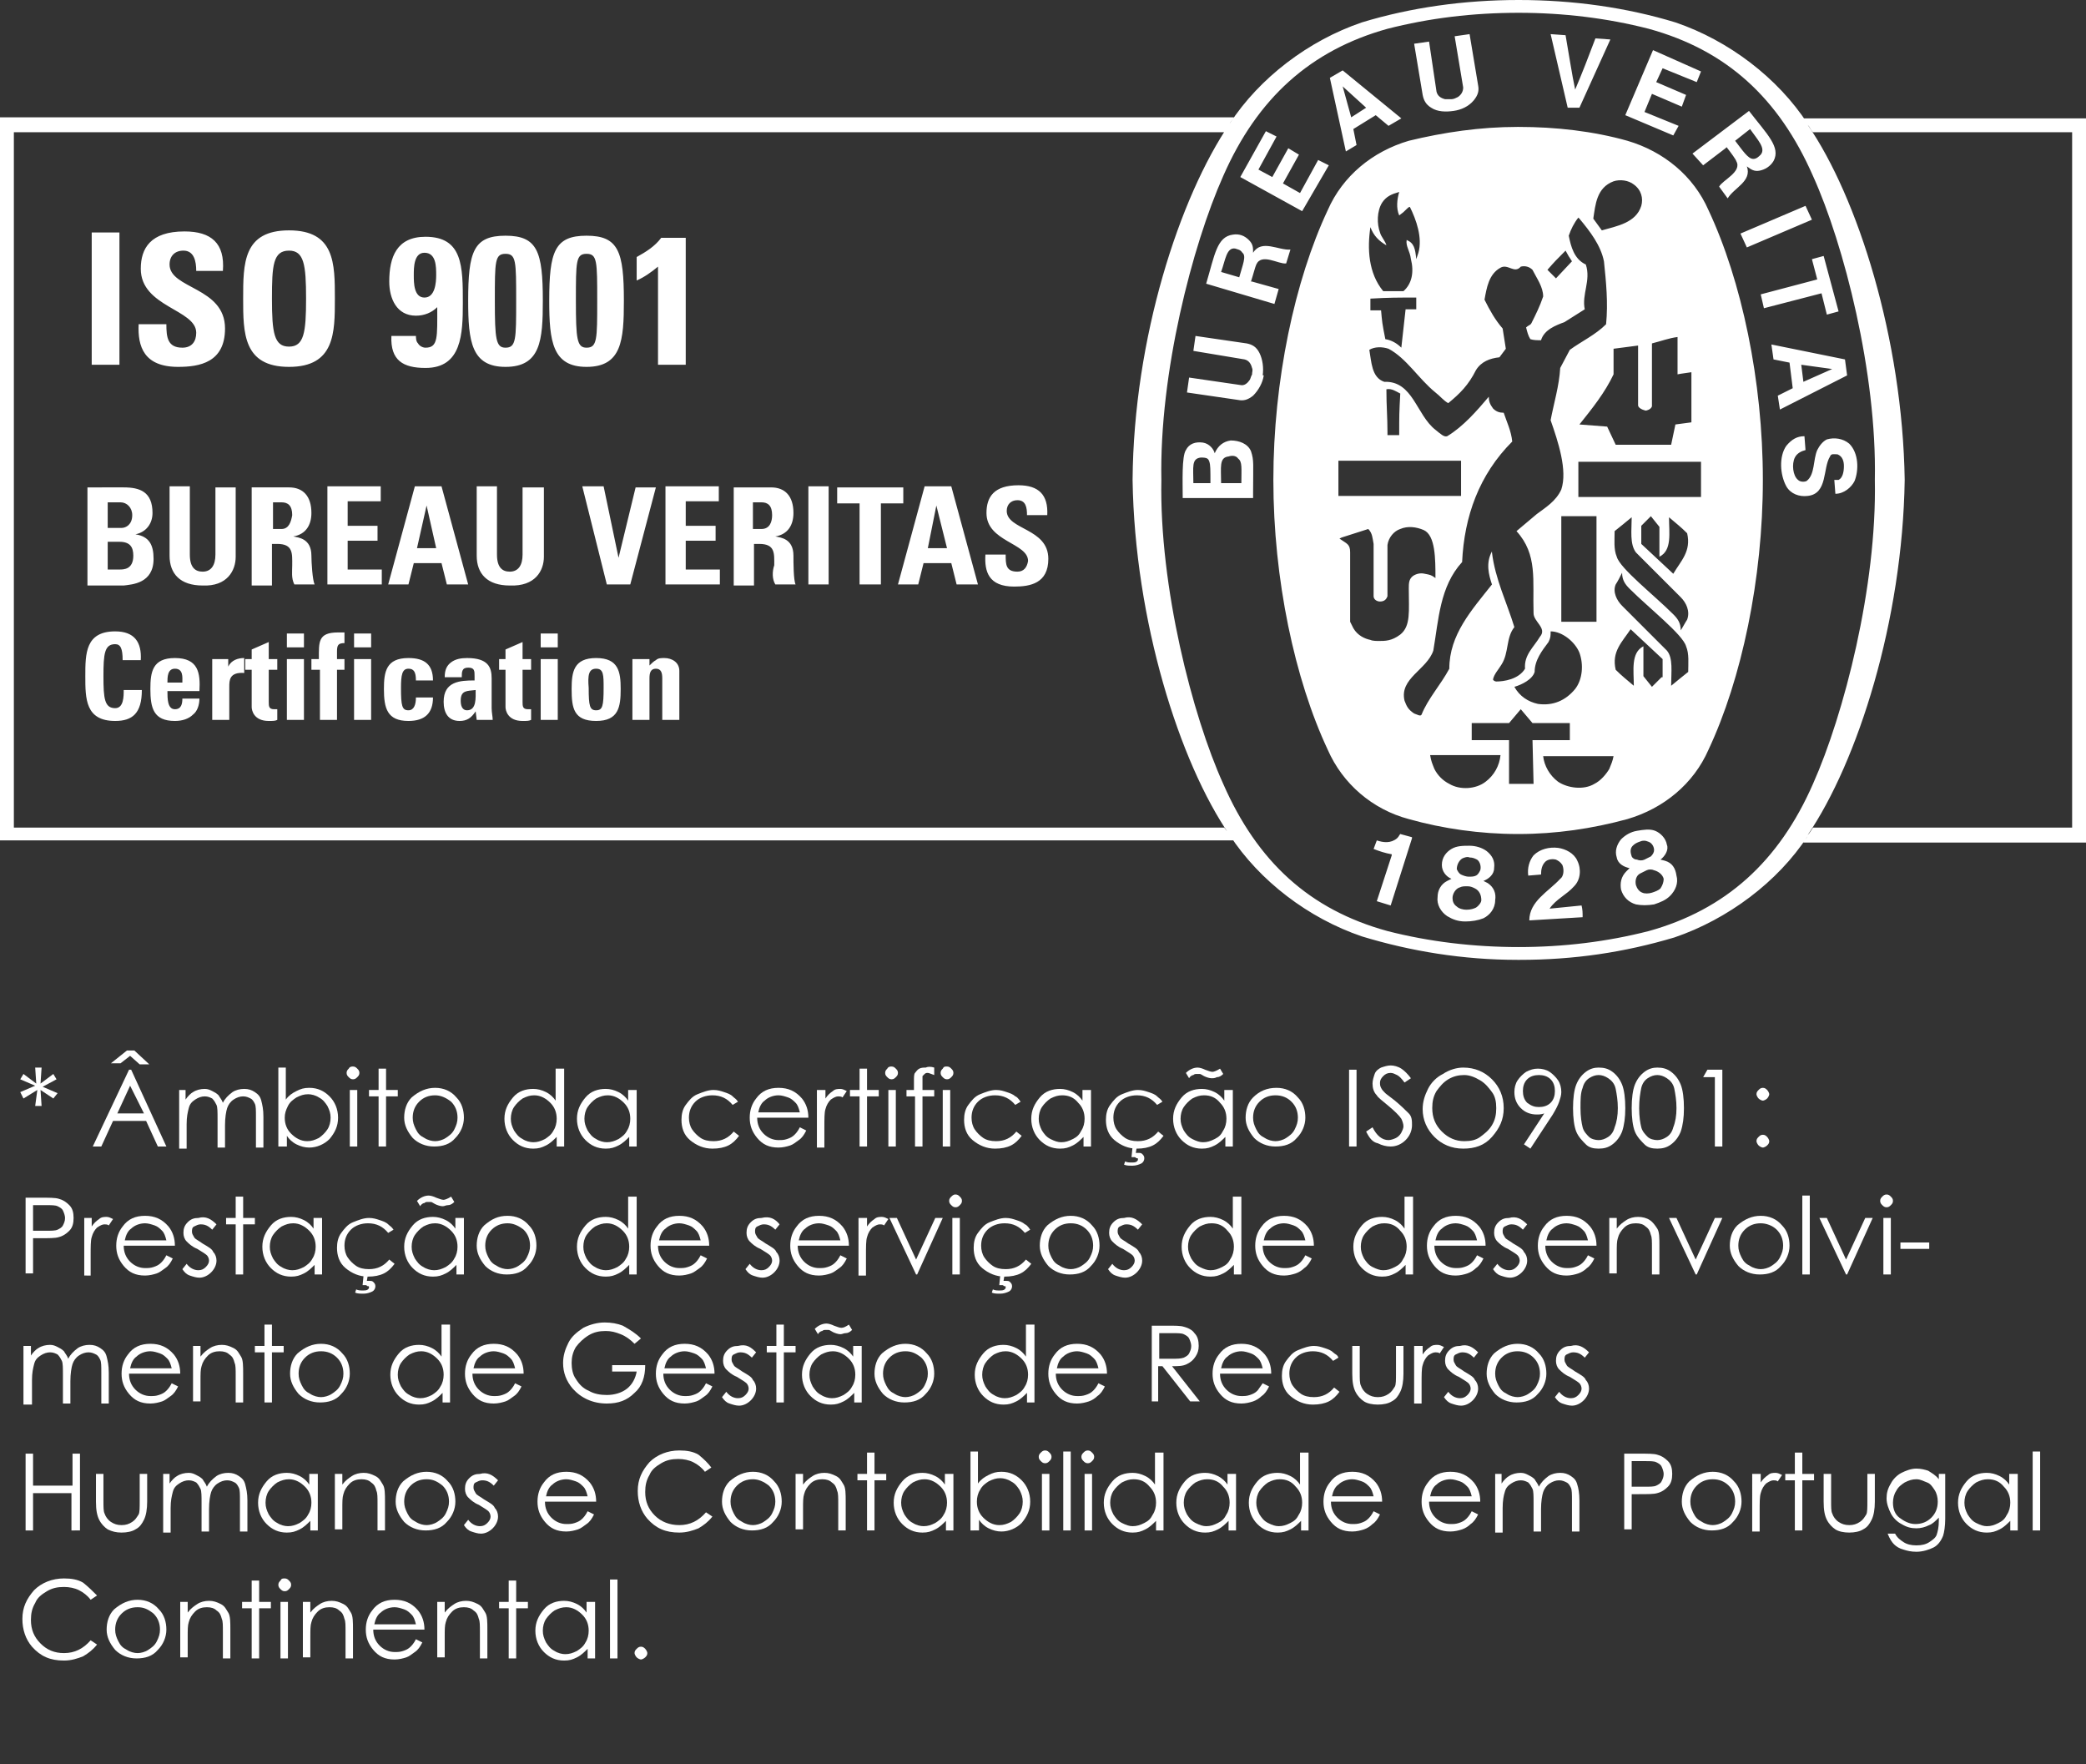<?xml version="1.0" encoding="utf-8"?>
<!-- Generator: Adobe Illustrator 26.3.1, SVG Export Plug-In . SVG Version: 6.00 Build 0)  -->
<svg version="1.1" id="Layer_1" xmlns="http://www.w3.org/2000/svg" xmlns:xlink="http://www.w3.org/1999/xlink" x="0px" y="0px"
	 width="195.6px" height="165.4px" viewBox="0 0 195.6 165.4" style="enable-background:new 0 0 195.6 165.4;" xml:space="preserve"
	>
<rect x="0" y="0" width="195.6" height="165.4" fill="#333333" stroke="none"/>
<style type="text/css">
	.st0{fill:#FFFFFF;}
</style>
<path class="st0" d="M52.3,59.4h-1.6v1.3h1.6V59.4z M52.3,61.8h-1.6v5.7h1.6V61.8z M173,33.7l-6.9-1.4l0.2,1.4l1.5,0.3l0.3,2.4
	l-1.4,0.7l0.2,1.3l6.3-3.2L173,33.7z M171.8,34.6L171.8,34.6l-2.7,1.2l-0.2-1.6L171.8,34.6L171.8,34.6L171.8,34.6z M171.3,29.5
	l1.1-0.3L171,24l-1.1,0.3l0.5,1.9l-5.3,1.4l0.3,1.3l5.4-1.4L171.3,29.5z M67.5,53.4h-3.2v-2.7h2.8v-1.4h-2.8V47h3.1v-1.4h-5v9.2h5.1
	V53.4z M55.9,67.6c2.1,0,2.3-1.3,2.3-3c0-1.6-0.2-2.9-2.3-2.9s-2.3,1.3-2.3,2.9C53.6,66.4,53.8,67.6,55.9,67.6z M55.9,62.7
	c0.7,0,0.7,0.6,0.7,1.8c0,1.7-0.1,2.1-0.7,2.1s-0.7-0.4-0.7-2.1C55.1,63.3,55.2,62.7,55.9,62.7z M34.8,59.4h-1.6v1.3h1.6V59.4z
	 M41.6,65.8c0,1,0.4,1.8,1.5,1.8c0.7,0,1.1-0.3,1.5-0.9l0,0l0.1,0.8h1.5c0-0.3-0.1-0.7-0.1-1.1v-2.8c0-1-0.3-1.9-2.3-1.9
	c-0.6,0-1.1,0.1-1.5,0.4c-0.4,0.3-0.6,0.7-0.6,1.4h1.6c0-0.5,0-0.9,0.6-0.9s0.6,0.3,0.6,0.8v0.4C43.1,63.8,41.6,63.9,41.6,65.8z
	 M43.8,66.6c-0.5,0-0.6-0.5-0.6-0.9c0-1,0.6-0.9,1.4-1C44.6,65.4,44.7,66.6,43.8,66.6z M61.5,45.7h-1.9L58,52.3l0,0l-1.4-6.7h-2
	l2.3,9.2h2.2L61.5,45.7z M63.7,67.5v-4.6c0-0.8-0.7-1.2-1.4-1.2c-0.3,0-0.6,0-0.8,0.2c-0.2,0.1-0.4,0.3-0.6,0.5l0,0v-0.6h-1.6v5.7
	h1.6v-3.9c0-0.5,0.1-0.9,0.6-0.9s0.6,0.4,0.6,0.9v3.9H63.7z M72.7,54.8h1.9c-0.2-0.4-0.2-2.1-0.2-2.7c0-1.6-1.2-1.7-1.7-1.8l0,0
	c1.2-0.2,1.7-1.1,1.7-2.2c0-1.6-0.8-2.4-2.1-2.4h-3.5v9.2h1.9V51h0.5c1.5,0,1.4,0.9,1.4,2C72.4,53.6,72.4,54.3,72.7,54.8z
	 M71.4,49.6h-0.8v-2.5h0.8c0.6,0,1,0.3,1,1.2C72.4,48.9,72.2,49.6,71.4,49.6z M77.7,54.8v-9.2h-1.9v9.2H77.7z M169.1,11.1
	c0.1,0.2,0.3,0.4,0.4,0.5c-2.8-4.3-7.4-7.8-12.4-9.5c-4.6-1.4-9.6-2.1-14.7-2.1c-5.1,0-10.1,0.7-14.7,2.1c-5,1.7-9.6,5.2-12.4,9.5
	c-4.7,6.9-9,20.1-9.1,33.4l0,0c0.2,13.2,4.4,26.5,9.1,33.3c2.8,4.3,7.4,7.8,12.4,9.5c4.6,1.4,9.5,2.2,14.6,2.2h0.2
	c5.1,0,9.8-0.7,14.5-2.1c5-1.7,9.7-5.2,12.5-9.5c-0.1,0.2-0.3,0.4-0.4,0.6h26.5V11.1H169.1z M154.6,87.3c-3.9,1-8,1.5-12.2,1.5
	s-8.4-0.5-12.3-1.5c-7.3-2-12.2-6.5-15.4-13.8c-2.9-6.4-6-18.5-5.8-28.5c-0.2-10,2.9-22,5.8-28.5c3.2-7.3,8.2-11.8,15.4-13.8
	c3.9-1,8-1.5,12.3-1.5c4.2,0,8.3,0.5,12.2,1.5c7.3,2,12.2,6.5,15.4,13.8c2.9,6.4,6,18.5,5.8,28.5c0.2,10-2.9,22-5.8,28.5
	C166.8,80.8,161.8,85.3,154.6,87.3z M194.3,77.6H170c-0.2,0.3-0.3,0.5-0.5,0.7c4.7-6.9,8.9-20.1,9.1-33.3l0,0
	c-0.2-13.2-4.4-26.5-9.1-33.3c0.2,0.2,0.3,0.5,0.5,0.7h24.3V77.6z M114.8,77.6H1.3V12.4h113.5c0.2-0.3,0.3-0.5,0.5-0.8
	c0.1-0.2,0.3-0.4,0.4-0.6H0v67.8h115.7c-0.1-0.2-0.3-0.4-0.4-0.6C115.2,78.1,115,77.9,114.8,77.6z M86.6,52.8h2.6l0.5,2h2l-2.5-9.2
	h-2.5l-2.5,9.2h1.9L86.6,52.8z M87.8,47.4L87.8,47.4l1,4H87L87.8,47.4z M82.6,54.8v-7.6h2.1v-1.5h-6.2v1.5h2.1v7.6H82.6z M38.3,62.7
	c0.5,0,0.7,0.3,0.7,1.1h1.6c0-1.5-0.8-2.1-2.3-2.1c-2.1,0-2.3,1.3-2.3,2.9c0,1.8,0.3,3,2.3,3c1.5,0,2.3-0.7,2.3-2.2H39
	c0,0.7-0.2,1.2-0.7,1.2c-0.6,0-0.7-0.4-0.7-2.1C37.6,63.3,37.7,62.7,38.3,62.7z M41.9,54.8h2l-2.5-9.2h-2.5l-2.5,9.2h1.9l0.5-2h2.6
	L41.9,54.8z M39.1,51.4l0.9-4l0,0l0.9,4H39.1z M49.8,62.8v-1H49v-1.6l-1.6,0.7v0.9h-0.6v1h0.6v3.5c0,0.3,0.2,1.3,1.6,1.3
	c0.4,0,0.6,0,0.8-0.1v-1c-0.1,0-0.2,0-0.3,0c-0.5,0-0.5-0.3-0.5-0.7v-3L49.8,62.8L49.8,62.8z M51,52.2v-6.5h-2V52
	c0,1-0.4,1.6-1.2,1.6c-0.7,0-1.2-0.4-1.2-1.6v-6.4h-1.9v6.5c0,1.7,1,2.8,3.1,2.8C50.2,55,51,53.5,51,52.2z M171.6,42.8
	c0.1-0.3,0.4-0.2,0.7-0.2c0.5,0.2,0.6,0.7,0.6,1.1c0,0.5-0.1,1.1-0.5,1.3h-0.1h-0.1h-0.1H172l0.1,1.3c0.8,0,1.5-0.6,1.8-1.2
	c0.4-1,0.4-2.6-0.5-3.5c-0.6-0.5-1.4-0.6-2.1-0.4c-0.4,0.2-0.7,0.6-0.9,1c-0.4,0.9-0.2,2.3-1,2.9c-0.2,0.1-0.6,0.1-0.8-0.1
	c-0.5-0.4-0.6-1.5-0.3-2.1c0.2-0.4,0.6-0.6,1-0.7l-0.1-1.3c-0.7,0-1.2,0.3-1.7,0.9c-0.7,1-0.6,2.7,0,3.8c0.4,0.7,1.2,1,2,0.9
	C171.4,46.3,170.9,43.9,171.6,42.8z M95.4,53.6c-1.1,0-1.1-0.7-1.1-1.6h-1.9c-0.1,1.6,0.3,3,2.7,3c1.5,0,3.2-0.3,3.2-2.6
	c0-2.9-3.9-2.7-3.9-4.5c0-0.6,0.4-1,1-1c0.8,0,0.9,0.7,0.9,1.4h1.9c0.1-1.9-0.8-2.8-2.7-2.8c-2.3,0-3,1.1-3,2.6
	c0,2.7,3.9,2.8,3.9,4.5C96.3,53.2,96,53.6,95.4,53.6z M134.2,10.1c0.6,0.4,1.4,0.4,2.1,0.3l-0.2-1l0.2,1c0.7-0.1,1.4-0.4,1.9-1
	c0.4-0.5,0.5-0.9,0.4-1.4l-0.8-4.8l-1.4,0.2l0.8,4.8c0,0.4-0.2,0.7-0.5,0.9c-0.2,0.1-0.4,0.2-0.6,0.2c-0.2,0-0.4,0-0.6,0
	c-0.4-0.1-0.7-0.3-0.8-0.7L134,3.9l-1.4,0.2l0.8,4.8C133.5,9.4,133.7,9.8,134.2,10.1z M127.2,13.6l-0.3-1.5l2.1-1.3l1.2,1l1.2-0.7
	l-5.5-4.5l-1.2,0.7l1.5,6.9L127.2,13.6z M125.9,8.1L125.9,8.1L125.9,8.1l2.2,2l-1.4,0.9L125.9,8.1L125.9,8.1z M124.6,15.5l-1-0.5
	l-1.7,3.1l-1.6-0.9l1.5-2.7l-1-0.6l-1.5,2.7l-1.3-0.7l1.7-3.1l-1-0.5l-2.4,4.3l5.8,3.2L124.6,15.5z M148.1,10.1l2.9-6.4l-1.4-0.1
	c-0.6,1.6-1.3,3.4-1.9,4.8c-0.3-1.4-0.6-3.4-0.9-5.1l-1.4-0.1l1.6,6.9H148.1z M159.7,15.5l2.1-1.6l0.1-0.1c0.4,0.5,0.9,1.2,0.9,1.3
	c0.6,1-1.3,1.8-1.6,2.4l0.8,1.1c0.6-1,2.3-1.6,1.8-3c0.4,0.3,0.7,0.5,1.2,0.4c0.5-0.1,1-0.4,1.3-0.9c0.7-1.3-0.6-2.5-2.3-4.7l-5.3,4
	L159.7,15.5z M164.1,12.1c0.7,1,1.5,1.8,1,2.4c-0.2,0.2-0.4,0.4-0.7,0.4c-0.5,0-1-0.8-1.7-1.7L164.1,12.1z M157.4,11.8l-3.2-1.3
	l0.7-1.7l2.8,1.2l0.4-1.1l-2.8-1.2l0.6-1.3l3.2,1.3l0.4-1l-4.5-2l-2.6,6.1l4.5,1.9L157.4,11.8z M163.8,23.2l6.1-2.6l-0.6-1.3
	l-6.1,2.6L163.8,23.2z M119.9,27.1l-2.5-0.7h-0.1c0.2-0.6,0.4-1.4,0.5-1.6c0.5-1.1,2.1,0,2.8-0.1l0.4-1.3c-1.1,0.1-2.7-1-3.5,0.3
	c0-0.5,0-0.8-0.4-1.2c-0.4-0.4-0.9-0.6-1.5-0.5c-1.5,0.2-1.7,1.9-2.5,4.6l6.4,1.9L119.9,27.1z M116.2,26l-1.7-0.5
	c0.4-1.1,0.5-2.3,1.3-2.2c0.3,0.1,0.5,0.1,0.7,0.4C116.9,24,116.5,24.9,116.2,26z M139.5,82.8l-0.4-0.2c0.5-0.2,1-0.6,1-1.2
	c0.1-0.7-0.2-1.2-0.7-1.6c-0.4-0.3-1-0.5-1.6-0.5s-1.2,0-1.7,0.3s-0.9,0.8-0.9,1.5c0,0.6,0.4,1.1,0.9,1.3l-0.4,0.2
	c-0.6,0.3-0.9,0.9-0.9,1.5c-0.1,0.7,0.3,1.4,0.9,1.8c0.5,0.3,1,0.5,1.7,0.5c0.6,0,1.2-0.1,1.7-0.3c0.6-0.3,1.1-0.9,1.1-1.7
	C140.3,83.8,140.1,83.2,139.5,82.8z M137.1,80.5c0.2-0.1,0.5-0.2,0.7-0.1c0.3,0,0.5,0.1,0.7,0.2c0.3,0.2,0.4,0.7,0.3,1
	c-0.1,0.2-0.2,0.4-0.4,0.5s-0.4,0.1-0.7,0.1c-0.2,0-0.5-0.1-0.7-0.2s-0.3-0.3-0.4-0.5C136.6,81.1,136.8,80.7,137.1,80.5z
	 M138.4,85.1c-0.2,0.1-0.5,0.2-0.9,0.2c-0.3,0-0.7-0.1-0.9-0.3c-0.3-0.2-0.4-0.5-0.4-0.8c0-0.4,0.3-0.9,0.7-1
	c0.2-0.1,0.4-0.1,0.7-0.1s0.5,0.1,0.7,0.2c0.4,0.2,0.6,0.6,0.6,1.1C138.9,84.6,138.7,84.9,138.4,85.1z M145.3,85.2
	c0.6-0.9,1.6-1.3,2.3-2.1c0.6-0.6,0.7-1.6,0.3-2.4c-0.3-0.7-1.1-1.1-1.8-1.2c-0.8-0.1-1.7,0.1-2.3,0.7c-0.4,0.5-0.6,1.2-0.5,1.9
	l1.2-0.1c0-0.5,0.1-0.9,0.4-1.2c0.2-0.2,0.6-0.3,1-0.2c0.2,0.1,0.4,0.2,0.6,0.5c0.2,0.5,0.1,1.1-0.2,1.3c-1.1,1.2-2.9,2.1-2.9,3.9
	l5-0.3c0-0.4,0-0.7-0.1-1.1L145.3,85.2z M156.1,80.7l-0.4-0.1c0.4-0.3,0.8-0.9,0.6-1.4c-0.1-0.6-0.6-1.1-1.1-1.3
	c-0.5-0.2-1.1-0.1-1.7,0c-0.6,0.1-1.1,0.4-1.5,0.8c-0.4,0.5-0.6,1.1-0.4,1.7c0.1,0.6,0.7,0.9,1.2,1l-0.3,0.3
	c-0.5,0.5-0.6,1.1-0.5,1.7c0.2,0.7,0.7,1.2,1.4,1.4c0.5,0.1,1.1,0.1,1.7,0c0.6-0.2,1.1-0.4,1.5-0.8c0.5-0.5,0.8-1.2,0.6-1.9
	C157.1,81.4,156.8,80.9,156.1,80.7z M153,80.3c-0.1-0.3-0.2-0.7,0.1-1c0.2-0.2,0.4-0.3,0.7-0.4c0.2-0.1,0.5-0.1,0.7,0
	c0.4,0.1,0.6,0.5,0.6,0.8c0,0.2-0.1,0.4-0.3,0.6c-0.2,0.1-0.4,0.2-0.6,0.3c-0.2,0.1-0.5,0.1-0.7,0C153.3,80.6,153.1,80.5,153,80.3z
	 M155.7,83.3c-0.2,0.2-0.5,0.3-0.8,0.4s-0.7,0.1-0.9,0c-0.3-0.1-0.5-0.4-0.6-0.7c-0.1-0.4,0-0.9,0.4-1.1c0.2-0.1,0.4-0.2,0.6-0.3
	c0.2-0.1,0.5-0.1,0.7,0c0.4,0.1,0.8,0.4,0.9,0.8C156,82.7,155.9,83,155.7,83.3z M131,78.6c-0.6,0.5-1.3,0.4-1.9,0.2l-0.3,0.8
	c0.5,0.2,1.1,0.4,1.7,0.5v0.1l-1.4,4.3l1.3,0.4l2-6.3v-0.1l-1.1-0.3C131.2,78.3,131.2,78.4,131,78.6z M117.2,35.6
	c-0.2,0.3-0.5,0.6-0.9,0.5l-4.8-0.7l-0.2,1.4l4.8,0.7c0.5,0.1,0.9,0,1.4-0.4c0.5-0.5,0.9-1.2,1-1.9l-1-0.2
	C117.3,35.2,117.3,35.4,117.2,35.6z M116.9,32.2l-4.8-0.7l-0.2,1.4l4.8,0.8c0.4,0.1,0.6,0.4,0.7,0.8c0.1,0.2,0,0.4,0,0.6l1,0.1
	c0.1-0.7,0-1.5-0.3-2.1C117.8,32.5,117.4,32.3,116.9,32.2z M117.3,42.3c-0.3-0.7-1.1-1-1.9-1c-0.7,0.1-1.2,0.5-1.5,1.2
	c-0.1-0.4-0.5-0.9-1.1-1c-0.7-0.1-1.3,0.1-1.6,0.7c-0.4,0.6-0.3,3-0.3,4.5h6.6v-0.5C117.5,43.5,117.6,43.2,117.3,42.3z M113.5,45.3
	h-1.6c0-1.5-0.2-2.3,0.7-2.4c0.6,0,0.7,0.1,0.8,0.4C113.5,43.6,113.5,44,113.5,45.3z M116.4,45.3h-1.9l0,0c0-1.5-0.2-2.4,0.7-2.5
	c0.3-0.1,0.7-0.1,0.9,0.2C116.5,43.3,116.4,43.9,116.4,45.3z M26.9,67.5h1.6v-5.7h-1.6V67.5z M152.6,13.2c-3.2-0.9-6.7-1.3-10.2-1.3
	h-0.1c-3.5,0-6.9,0.5-10.2,1.3c-3.4,1-6.2,3.3-7.6,6.5c-3.1,6.6-5.1,16-5.1,25.3s2,18.7,5.1,25.3c1.4,3.2,4.2,5.6,7.6,6.5
	c3.2,0.9,6.7,1.4,10.2,1.4h0.1c3.5,0,6.9-0.5,10.2-1.4c3.4-1,6.2-3.3,7.6-6.5c3.1-6.6,5.1-16,5.1-25.3s-2-18.7-5.1-25.3
	C158.8,16.5,156,14.2,152.6,13.2z M154.3,38.5c0.1,0,0.5-0.1,0.6-0.4v-5.9c0.8-0.2,1.6-0.5,2.4-0.6v3.5c0.5-0.1,0.7-0.1,1.3-0.2v4.7
	l-1.5,0.2l-0.4,1.9h-5.2l-0.8-1.7c-1.3-0.1-1.3-0.1-2.6-0.2c1.2-1.5,2.4-3,3.2-4.7v-2.4l2.3-0.3V38
	C153.6,38.2,153.9,38.4,154.3,38.5L154.3,38.5L154.3,38.5L154.3,38.5z M151.3,17c0.6-0.2,1.4-0.1,1.9,0.3c0.7,0.5,0.9,1.3,0.7,2
	c-0.5,1.6-2.3,1.9-3.7,2.3l-0.8-1.1C149.6,19.2,149.7,17.6,151.3,17z M146.8,23.5c0.5,0.9,0.1,0.2,0.6,1l-1.5,1.6
	c-0.4-0.4-0.4-0.4-0.8-0.8C145.8,24.5,145.9,24.4,146.8,23.5z M128.5,21.3L128.5,21.3c0.3,0.8,0.8,1.3,1.5,1.7
	c-0.1-0.4-0.5-0.8-0.6-1.2c-0.3-0.8-0.3-2,0.2-2.8c0.4-0.6,0.9-0.8,1.6-1c-0.2,0.7-0.3,1.5,0,2.2c0.4-0.3,0.4-0.3,0.7-0.6
	c0.1-0.1,0.2-0.2,0.3-0.2c0.6,1.2,1.2,2.9,0.8,4.3l-0.2,0.6c-0.1-1-0.2-1.5-0.9-1.8c-0.1,0.6,0.3,1,0.4,1.8c0.3,1.2,0.1,2.3-0.7,3
	h-1.9C128.3,25.6,128.2,23.3,128.5,21.3z M132.8,27.9V29h-1l-0.4,3.6c-0.4-0.4-0.9-0.7-1.5-0.8c-0.3-1.5-0.3-1.6-0.4-2.7h-1V28
	C130.2,27.9,131.1,27.9,132.8,27.9z M125.5,43.2H137v3.3h-11.5V43.2z M130,36.5c0.5-0.1,0.9,0.2,1.3,0.4c-0.1,1.9-0.1,1.9-0.1,3.9
	h-1.1v-0.3C130.1,39.1,130,38.1,130,36.5z M129.3,60.1c-0.2,0-0.6,0-0.8-0.1c-0.5-0.1-1.2-0.4-1.6-1.1l-0.1-0.2l-0.1-0.2l-0.1-0.2
	V58v-6.2c0-0.8-0.3-0.8-1-1.3l0.2-0.1l2.5-0.8c0.4,0.4,0.4,0.9,0.5,1.4v4.9c0,0.3,0.3,0.5,0.6,0.5c0.4,0,0.6-0.2,0.7-0.5
	c0-2.2,0-2.8,0-4.8c0.1-0.7,0.6-1.3,1.2-1.5c0.7-0.3,1.5-0.2,2.2,0.1c1.1,0.5,1.1,2.7,1.1,4.5c-0.4-0.3-0.5-0.3-1-0.4
	c-0.4-0.1-0.8,0-1.1,0.2c-0.4,0.3-0.4,0.7-0.4,1.2c0,2.1,0.2,3.5-0.8,4.3C130.5,60.1,129.9,60.1,129.3,60.1z M132.6,66.9
	c-0.6-0.4-0.7-0.7-0.9-1.2c-0.5-2.1,2.1-2.9,2.7-4.7c0.5-2.9,0.6-6,2.7-8.3c0.2-4.3,1.6-8.2,4.7-11.3c-0.1-1-0.5-1.8-0.8-2.7
	c-0.4,0-0.7-0.1-1-0.4c-0.3-0.4-0.4-0.7-0.4-1.1c-1.1,1.3-2.4,2.8-3.9,3.7c-0.3,0.1-0.6-0.2-1.1-0.6c-1.8-1.4-2.1-4.6-4.8-4.5
	c-1.2-0.4-1.2-1.9-1.4-3c0.5-0.3,1.2-0.3,1.8-0.1c1.7,0.9,2.8,2.8,4.4,4.1c0.4,0.3,0.8,0.8,1.2,1c1.1-0.9,1.9-1.7,2.6-3.1
	c0.5-0.8,1.3-1.1,2.2-1.2l0.6-0.8l-0.3-1.9c-0.7-0.8-1.2-1.7-1.7-2.7c0.2-1.1,0.4-2.4,1.5-3c0.7-0.4,1.3,0.6,1.9-0.1
	c0.4-0.1,0.8,0,1.1,0.3c0.4,0.8,1,1.6,1,2.5c-0.3,0.9-0.7,1.7-1.1,2.5c-0.1,0.2-0.3,0.2-0.5,0.4c0.1,0.4,0.2,0.8,0.4,1.1
	c0.3,0.1,0.6,0.1,1,0.1c0.3-1,1.4-1.4,2.2-1.7l1.9-1.2c-0.3-1.4,0.6-2.7,0.1-4.2c-1.1-0.5-1.4-1.7-1.6-2.7c0.2-0.6,0.5-1.2,0.9-1.7
	l0.1,0.1c1,1.2,2,2.5,2.3,4c0.2,1.9,0.4,3.9,0.2,5.9c-1,1-2.3,1.6-3.4,2.4l-0.9,1.7c-0.1,1.7-0.6,3.3-0.9,4.9c0.7,2,1.6,4.7,1,6.5
	c-0.5,1.1-1.5,1.7-2.3,2.3l-1.9,1.6c2,2.2,1.5,4.6,1.6,7.7c0,0.8,1.3,1.4,0.6,2.2c-0.6,1-1.5,1.7-1.4,3c-0.6,1-2,1.2-2.7,1.2
	c-0.1,0-0.3-0.1-0.3-0.2c0.1-0.5,0.5-0.9,0.8-1.4c0.7-1.1,0.4-2.5,1.2-3.5c-0.7-2.3-1.8-4.5-2.1-7v-0.1c-0.6,1.1-0.3,2.2,0,3.1
	c-1.9,2.4-4,4.7-4,7.9c-0.8,1.5-2,2.8-2.6,4.3C133.2,67.2,132.9,67,132.6,66.9z M145.4,59.2c1.1,0,2.3,1,2.7,2
	c0.4,1.1,0.3,2.5-0.4,3.4c-0.9,1.1-2.1,1.6-3.5,1.4c-0.9-0.2-1.7-0.7-2.2-1.6c0.7-0.2,1.7-0.7,1.9-1.4c0-1.1,0.7-2,1.3-2.8
	C145.4,59.8,145.4,59.6,145.4,59.2z M146.4,58.2v-9.8c1.4,0,1.9,0,3.3,0v9.9h-3.3V58.2z M139.3,73.3c-0.9,0.7-2.4,0.8-3.4,0.2
	c-0.6-0.3-1.1-0.8-1.4-1.4c-0.2-0.5-0.3-0.7-0.4-1.3c2.4,0,4,0,6.6,0C140.6,71.8,140.1,72.7,139.3,73.3z M143.8,73.5h-2.3v-4.1H138
	v-1.6h3.5l1.1-1.3c0.5,0.6,0.6,0.7,1.1,1.3h3.5v1.6h-3.5L143.8,73.5L143.8,73.5z M150.9,72.1c-0.3,0.5-0.8,1.1-1.4,1.4
	c-1,0.6-2.5,0.4-3.4-0.2c-0.8-0.6-1.3-1.5-1.4-2.4c2.5,0,4.2,0,6.6,0C151.2,71.4,151.1,71.6,150.9,72.1z M155.8,63.5
	c-0.4,0.4-0.5,0.5-0.9,0.9l-0.8-1v-2.8c-1.2,0.6-0.9,2.3-0.9,3.7c-0.7-0.6-1.1-0.9-1.7-1.5c-0.4-1.7,0.6-2.6,1.4-3.8l3,2.8v1.7
	C155.9,63.5,155.8,63.5,155.8,63.5z M153.4,51.8c1.5,1.5,2.9,2.9,4.2,4.2c0.5,0.5,0.9,1.3,0.6,2.1c-0.2,0.3-0.4,0.7-0.6,1
	c0-0.7-0.3-1.1-0.7-1.5c-1.8-1.8-5-4.3-5.3-5.4c-0.3-0.7-0.2-1.6-0.2-2.4c0.5-0.4,1-0.8,1.6-1.3C153,49.7,152.8,51,153.4,51.8z
	 M158.3,63c-0.5,0.4-1,0.8-1.6,1.3c0-1.3,0.2-2.6-0.4-3.3c-1.5-1.5-2.9-2.9-4.2-4.2c-0.5-0.5-0.9-1.3-0.6-2c0.2-0.3,0.4-0.7,0.6-1.1
	c0,0.7,0.3,1.1,0.7,1.5c1.8,1.8,5,4.3,5.3,5.4C158.4,61.3,158.3,62.2,158.3,63z M156.9,53.8l-3-2.8v-1.7c0.4-0.4,0.5-0.5,0.9-0.9
	l0.8,1v2.8c1.2-0.6,0.9-2.2,0.9-3.7c0.7,0.6,1.1,0.9,1.7,1.5C158.6,51.7,157.6,52.6,156.9,53.8z M159.5,46.6H148v-3.3h11.5V46.6z
	 M29.2,52.1c0-1.6-1.2-1.7-1.7-1.8l0,0c1.2-0.2,1.7-1.1,1.7-2.2c0-1.6-0.8-2.4-2.1-2.4h-3.5v9.2h1.9V51H26c1.5,0,1.4,0.9,1.4,2
	c0,0.6-0.1,1.2,0.2,1.8h1.9C29.3,54.4,29.2,52.7,29.2,52.1z M26.4,49.6h-0.8v-2.5h0.8c0.6,0,1,0.3,1,1.2
	C27.3,48.9,27.1,49.6,26.4,49.6z M26,62.8v-1h-0.8v-1.6l-1.6,0.7v0.9H23v1h0.6v3.5c0,0.3,0.2,1.3,1.6,1.3c0.4,0,0.6,0,0.8-0.1v-1
	c-0.1,0-0.2,0-0.3,0c-0.5,0-0.5-0.3-0.5-0.7v-3L26,62.8L26,62.8z M28.5,59.4h-1.6v1.3h1.6V59.4z M35.8,53.4h-3.2v-2.7h2.8v-1.4h-2.8
	V47h3.1v-1.4h-5v9.2h5.1C35.8,54.8,35.8,53.4,35.8,53.4z M33.2,67.5h1.6v-5.7h-1.6V67.5z M32.3,60.3v-1c-0.2,0-0.4,0-0.6,0
	c-1.9,0-1.8,0.9-1.8,2.5h-0.7v1H30v4.7h1.6v-4.7h0.7v-1h-0.7v-0.7C31.6,60.5,31.7,60.3,32.3,60.3z M22.1,52.2v-6.5h-1.9V52
	c0,1-0.4,1.6-1.2,1.6c-0.7,0-1.2-0.4-1.2-1.6v-6.4h-1.9v6.5c0,1.7,1,2.8,3.1,2.8C21.3,55,22.1,53.5,22.1,52.2z M16.4,61.7
	c-2.1,0-2.3,1.3-2.3,2.9c0,1.8,0.3,3,2.3,3c0.7,0,1.3-0.2,1.7-0.6c0.4-0.3,0.6-0.9,0.6-1.5h-1.6c0,0.5-0.1,1-0.7,1
	c-0.7,0-0.7-1-0.7-1.7h3C18.8,63.1,18.6,61.7,16.4,61.7z M15.7,64c0-0.5,0-1.3,0.7-1.3c0.8,0,0.7,0.8,0.7,1.3H15.7z M21.5,64.4
	c0-0.6,0-1.4,1.4-1.3v-1.4c-0.6,0-1.2,0.2-1.5,0.8l0,0v-0.7h-1.5v5.7h1.6V64.4z M10.8,60.4c0.5,0,0.7,0.4,0.7,1.5h1.7
	c0.1-1.7-0.6-2.7-2.4-2.7C8,59.2,8,61.3,8,63.4c0,2.1,0,4.2,2.8,4.2c1.6,0,2.5-0.7,2.5-2.9h-1.7c0,0.6,0,1.7-0.8,1.7
	c-1,0-1.1-0.9-1.1-3C9.7,61.3,9.8,60.4,10.8,60.4z M14.4,52.4c0-1.3-0.4-2.1-1.7-2.3l0,0c1-0.2,1.6-1,1.6-2c0-2-1.2-2.4-2.7-2.4H8.2
	v9.2h3.4C12.4,54.8,14.4,54.7,14.4,52.4z M10.1,47.1h1.2c0.6,0,1.1,0.5,1.1,1.2c0,0.9-0.6,1.2-1,1.2h-1.3V47.1z M11.2,53.4h-1.1
	v-2.6h1.1c1,0,1.3,0.5,1.3,1.3C12.5,53.4,11.6,53.4,11.2,53.4z M8.6,21.8h2.6v12.4H8.6V21.8z M16.7,34.4c-3.2,0-3.8-1.9-3.7-4h2.6
	c0,1.2,0.1,2.2,1.5,2.2c0.9,0,1.3-0.6,1.3-1.4c0-2.2-5.2-2.4-5.2-6c0-1.9,0.9-3.5,4.1-3.5c2.5,0,3.8,1.1,3.6,3.7h-2.5
	c0-0.9-0.2-1.9-1.2-1.9c-0.8,0-1.3,0.5-1.3,1.3c0,2.3,5.2,2.1,5.2,6C21.1,34,18.7,34.4,16.7,34.4 M22.8,28c0-3.3,0-6.4,4.3-6.4
	s4.3,3.1,4.3,6.4c0,3.2,0,6.4-4.3,6.4S22.8,31.2,22.8,28 M28.7,28c0-3.2-0.2-4.5-1.6-4.5c-1.5,0-1.6,1.4-1.6,4.5
	c0,3.2,0.2,4.5,1.6,4.5S28.7,31.2,28.7,28 M39,31.4c0,0.3,0,0.6,0.2,0.8c0.1,0.2,0.4,0.4,0.7,0.4c1.2,0,1.1-1,1.1-3.8
	c-0.5,0.5-1.2,0.8-2,0.8c-1.8,0-2.5-1.6-2.5-3.2c0-2.3,0.7-4.2,3.4-4.2c3.5,0,3.5,2.8,3.5,6.2c0,2.9-0.1,6.1-3.5,6.1
	c-2.1,0-3.3-0.7-3.2-3H39V31.4z M39.8,27.9c1,0,1.1-1.4,1.1-2.1c0-0.8,0-2.1-1.1-2.1c-1,0-1,1.4-1,2.1S38.8,27.9,39.8,27.9
	 M50.9,28.2c0,3.7-0.2,6.2-3.5,6.2c-3.2,0-3.5-2.4-3.5-6.2c0-4.6,0.5-6.1,3.5-6.1S50.9,23.6,50.9,28.2 M46.4,28.2
	c0,3.6,0.1,4.4,1,4.4c1,0,1-0.8,1-4.4c0-3.7,0-4.4-1-4.4C46.4,23.8,46.4,24.5,46.4,28.2 M58.5,28.2c0,3.7-0.2,6.2-3.5,6.2
	c-3.2,0-3.5-2.4-3.5-6.2c0-4.6,0.5-6.1,3.5-6.1S58.5,23.6,58.5,28.2 M54,28.2c0,3.6,0.1,4.4,1,4.4c1,0,1-0.8,1-4.4
	c0-3.7,0-4.4-1-4.4C54,23.8,54,24.5,54,28.2 M59.7,24.1c0.9-0.5,1.7-1,2.3-1.8h2.3v11.9h-2.6V25c-0.6,0.5-1.3,1-2,1.3
	C59.7,26.3,59.7,24.1,59.7,24.1z"/>
<g>
	<path class="st0" d="M3.3,100.1h0.6l-0.1,1.5l1.2-0.9l0.3,0.5L4,101.9l1.4,0.6L5,103l-1.2-0.8l0.1,1.5H3.3l0.2-1.5L2.2,103
		l-0.3-0.6l1.4-0.6l-1.4-0.6l0.3-0.5l1.2,0.9L3.3,100.1z"/>
	<path class="st0" d="M12.3,100.3l3.3,7.2h-0.8l-1.1-2.4h-3.1l-1.1,2.4H8.7l3.4-7.2H12.3z M11.9,98.5h0.7l1.4,1.3h-0.9L12.2,99
		l-0.9,0.7h-0.9L11.9,98.5z M12.2,101.8l-1.2,2.6h2.5L12.2,101.8z"/>
	<path class="st0" d="M16.7,102.2h0.7v0.9c0.2-0.3,0.5-0.6,0.7-0.7c0.3-0.2,0.7-0.3,1.1-0.3c0.3,0,0.5,0.1,0.7,0.2s0.4,0.2,0.6,0.4
		c0.1,0.2,0.3,0.4,0.4,0.7c0.2-0.4,0.5-0.7,0.9-1c0.3-0.2,0.7-0.3,1.1-0.3c0.4,0,0.7,0.1,1,0.3s0.5,0.4,0.6,0.8s0.2,0.8,0.2,1.5v2.9
		h-0.7v-2.9c0-0.6,0-1-0.1-1.2c-0.1-0.2-0.2-0.4-0.4-0.5s-0.4-0.2-0.7-0.2c-0.3,0-0.6,0.1-0.9,0.3c-0.3,0.2-0.5,0.5-0.6,0.8
		s-0.2,0.9-0.2,1.6v2.1h-0.7v-2.7c0-0.6,0-1.1-0.1-1.3c-0.1-0.2-0.2-0.4-0.4-0.6c-0.2-0.1-0.4-0.2-0.7-0.2c-0.3,0-0.6,0.1-0.9,0.3
		c-0.3,0.2-0.5,0.4-0.6,0.8s-0.2,0.8-0.2,1.5v2.3h-0.7V102.2z"/>
	<path class="st0" d="M26.1,107.5v-7.4h0.7v3c0.3-0.4,0.6-0.6,1-0.8c0.4-0.2,0.7-0.3,1.2-0.3c0.8,0,1.4,0.3,1.9,0.8
		c0.5,0.5,0.8,1.2,0.8,2c0,0.8-0.3,1.4-0.8,2c-0.5,0.5-1.2,0.8-1.9,0.8c-0.4,0-0.8-0.1-1.2-0.3s-0.7-0.5-0.9-0.8v1H26.1z M28.8,107
		c0.4,0,0.7-0.1,1.1-0.3c0.3-0.2,0.6-0.5,0.8-0.8s0.3-0.7,0.3-1.1s-0.1-0.7-0.3-1.1c-0.2-0.3-0.4-0.6-0.8-0.8
		c-0.3-0.2-0.7-0.3-1-0.3c-0.4,0-0.7,0.1-1.1,0.3c-0.3,0.2-0.6,0.4-0.8,0.8s-0.3,0.7-0.3,1.1c0,0.6,0.2,1.1,0.6,1.5
		S28.2,107,28.8,107z"/>
	<path class="st0" d="M33.1,100c0.2,0,0.3,0.1,0.4,0.2c0.1,0.1,0.2,0.2,0.2,0.4c0,0.2-0.1,0.3-0.2,0.4c-0.1,0.1-0.2,0.2-0.4,0.2
		c-0.2,0-0.3-0.1-0.4-0.2c-0.1-0.1-0.2-0.2-0.2-0.4c0-0.2,0.1-0.3,0.2-0.4C32.8,100,33,100,33.1,100z M32.8,102.2h0.7v5.3h-0.7
		V102.2z"/>
	<path class="st0" d="M35.5,100.2h0.7v2h1.1v0.6h-1.1v4.7h-0.7v-4.7h-0.9v-0.6h0.9V100.2z"/>
	<path class="st0" d="M40.8,102c0.8,0,1.5,0.3,2,0.9c0.5,0.5,0.7,1.2,0.7,1.9c0,0.7-0.3,1.4-0.8,1.9c-0.5,0.6-1.2,0.8-2,0.8
		c-0.8,0-1.5-0.3-2-0.8c-0.5-0.6-0.8-1.2-0.8-1.9c0-0.7,0.2-1.4,0.7-1.9C39.3,102.3,40,102,40.8,102z M40.8,102.7
		c-0.6,0-1.1,0.2-1.5,0.6c-0.4,0.4-0.6,0.9-0.6,1.5c0,0.4,0.1,0.7,0.3,1.1s0.4,0.6,0.8,0.8c0.3,0.2,0.7,0.3,1,0.3s0.7-0.1,1-0.3
		c0.3-0.2,0.6-0.4,0.8-0.8s0.3-0.7,0.3-1.1c0-0.6-0.2-1.1-0.6-1.5C41.8,102.9,41.3,102.7,40.8,102.7z"/>
	<path class="st0" d="M52.9,100.1v7.4h-0.7v-0.9c-0.3,0.3-0.6,0.6-1,0.8s-0.7,0.3-1.2,0.3c-0.8,0-1.4-0.3-1.9-0.8
		c-0.5-0.5-0.8-1.2-0.8-2c0-0.8,0.3-1.4,0.8-2s1.2-0.8,1.9-0.8c0.4,0,0.8,0.1,1.2,0.3s0.7,0.5,0.9,0.8v-3H52.9z M50.1,102.7
		c-0.4,0-0.7,0.1-1.1,0.3c-0.3,0.2-0.6,0.5-0.8,0.8c-0.2,0.3-0.3,0.7-0.3,1.1c0,0.4,0.1,0.7,0.3,1.1c0.2,0.3,0.4,0.6,0.8,0.8
		c0.3,0.2,0.7,0.3,1,0.3c0.4,0,0.7-0.1,1.1-0.3c0.3-0.2,0.6-0.4,0.8-0.8c0.2-0.3,0.3-0.7,0.3-1.1c0-0.6-0.2-1.1-0.6-1.5
		S50.7,102.7,50.1,102.7z"/>
	<path class="st0" d="M59.7,102.2v5.3H59v-0.9c-0.3,0.3-0.6,0.6-1,0.8s-0.7,0.3-1.2,0.3c-0.8,0-1.4-0.3-1.9-0.8
		c-0.5-0.5-0.8-1.2-0.8-2c0-0.8,0.3-1.4,0.8-2s1.2-0.8,1.9-0.8c0.4,0,0.8,0.1,1.2,0.3s0.7,0.5,0.9,0.8v-1H59.7z M57,102.7
		c-0.4,0-0.7,0.1-1.1,0.3c-0.3,0.2-0.6,0.5-0.8,0.8c-0.2,0.3-0.3,0.7-0.3,1.1c0,0.4,0.1,0.7,0.3,1.1c0.2,0.3,0.4,0.6,0.8,0.8
		c0.3,0.2,0.7,0.3,1,0.3c0.4,0,0.7-0.1,1.1-0.3c0.3-0.2,0.6-0.4,0.8-0.8c0.2-0.3,0.3-0.7,0.3-1.1c0-0.6-0.2-1.1-0.6-1.5
		S57.6,102.7,57,102.7z"/>
	<path class="st0" d="M69.2,103.3l-0.5,0.3c-0.5-0.6-1.1-0.9-1.9-0.9c-0.6,0-1.2,0.2-1.6,0.6c-0.4,0.4-0.6,0.9-0.6,1.5
		c0,0.4,0.1,0.8,0.3,1.1c0.2,0.3,0.5,0.6,0.8,0.8c0.3,0.2,0.7,0.3,1.2,0.3c0.8,0,1.4-0.3,1.9-0.9l0.5,0.4c-0.3,0.4-0.6,0.7-1,0.9
		s-0.9,0.3-1.5,0.3c-0.8,0-1.5-0.3-2.1-0.8s-0.8-1.2-0.8-1.9c0-0.5,0.1-1,0.4-1.4c0.3-0.4,0.6-0.8,1.1-1s1-0.4,1.5-0.4
		c0.4,0,0.7,0.1,1,0.2s0.6,0.2,0.8,0.4S69,103,69.2,103.3z"/>
	<path class="st0" d="M75,105.7l0.6,0.3c-0.2,0.4-0.4,0.7-0.7,0.9s-0.5,0.4-0.8,0.5c-0.3,0.1-0.7,0.2-1.1,0.2c-0.9,0-1.5-0.3-2-0.9
		c-0.5-0.6-0.7-1.2-0.7-1.9c0-0.7,0.2-1.3,0.6-1.8c0.5-0.7,1.2-1,2.1-1c0.9,0,1.6,0.3,2.2,1c0.4,0.5,0.6,1.1,0.6,1.8h-4.8
		c0,0.6,0.2,1.1,0.6,1.5s0.9,0.6,1.4,0.6c0.3,0,0.5,0,0.8-0.1c0.3-0.1,0.5-0.2,0.7-0.4C74.6,106.3,74.8,106.1,75,105.7z M75,104.3
		c-0.1-0.4-0.2-0.7-0.4-0.9s-0.4-0.4-0.7-0.5c-0.3-0.1-0.6-0.2-0.9-0.2c-0.5,0-1,0.2-1.3,0.5c-0.3,0.2-0.5,0.6-0.6,1.1H75z"/>
	<path class="st0" d="M76.7,102.2h0.7v0.8c0.2-0.3,0.4-0.5,0.7-0.7c0.2-0.2,0.5-0.2,0.7-0.2c0.2,0,0.4,0.1,0.6,0.2l-0.4,0.6
		c-0.1-0.1-0.3-0.1-0.4-0.1c-0.2,0-0.4,0.1-0.7,0.3c-0.2,0.2-0.4,0.5-0.5,0.9c-0.1,0.3-0.1,0.9-0.1,1.8v1.8h-0.7V102.2z"/>
	<path class="st0" d="M80.6,100.2h0.7v2h1.1v0.6h-1.1v4.7h-0.7v-4.7h-0.9v-0.6h0.9V100.2z"/>
	<path class="st0" d="M83.6,100c0.2,0,0.3,0.1,0.4,0.2c0.1,0.1,0.2,0.2,0.2,0.4c0,0.2-0.1,0.3-0.2,0.4c-0.1,0.1-0.2,0.2-0.4,0.2
		c-0.2,0-0.3-0.1-0.4-0.2c-0.1-0.1-0.2-0.2-0.2-0.4c0-0.2,0.1-0.3,0.2-0.4C83.3,100,83.5,100,83.6,100z M83.3,102.2H84v5.3h-0.7
		V102.2z"/>
	<path class="st0" d="M87.6,100.1v0.7c-0.3-0.1-0.5-0.2-0.6-0.2c-0.1,0-0.2,0-0.3,0.1c-0.1,0.1-0.1,0.1-0.2,0.2c0,0.1,0,0.3,0,0.6
		l0,0.7h1.1v0.6h-1.1l0,4.7h-0.7v-4.7H85v-0.6h0.7v-0.8c0-0.4,0-0.7,0.1-0.8s0.2-0.3,0.4-0.4c0.2-0.1,0.4-0.1,0.6-0.1
		C87,100,87.3,100,87.6,100.1z"/>
	<path class="st0" d="M88.8,100c0.2,0,0.3,0.1,0.4,0.2c0.1,0.1,0.2,0.2,0.2,0.4c0,0.2-0.1,0.3-0.2,0.4c-0.1,0.1-0.2,0.2-0.4,0.2
		c-0.2,0-0.3-0.1-0.4-0.2c-0.1-0.1-0.2-0.2-0.2-0.4c0-0.2,0.1-0.3,0.2-0.4C88.5,100,88.6,100,88.8,100z M88.4,102.2h0.7v5.3h-0.7
		V102.2z"/>
	<path class="st0" d="M95.7,103.3l-0.5,0.3c-0.5-0.6-1.1-0.9-1.9-0.9c-0.6,0-1.2,0.2-1.6,0.6c-0.4,0.4-0.6,0.9-0.6,1.5
		c0,0.4,0.1,0.8,0.3,1.1c0.2,0.3,0.5,0.6,0.8,0.8c0.3,0.2,0.7,0.3,1.2,0.3c0.8,0,1.4-0.3,1.9-0.9l0.5,0.4c-0.3,0.4-0.6,0.7-1,0.9
		s-0.9,0.3-1.5,0.3c-0.8,0-1.5-0.3-2.1-0.8s-0.8-1.2-0.8-1.9c0-0.5,0.1-1,0.4-1.4c0.3-0.4,0.6-0.8,1.1-1c0.5-0.2,1-0.4,1.5-0.4
		c0.4,0,0.7,0.1,1,0.2c0.3,0.1,0.6,0.2,0.8,0.4C95.3,102.8,95.5,103,95.7,103.3z"/>
	<path class="st0" d="M102.3,102.2v5.3h-0.7v-0.9c-0.3,0.3-0.6,0.6-1,0.8c-0.4,0.2-0.7,0.3-1.2,0.3c-0.8,0-1.4-0.3-1.9-0.8
		c-0.5-0.5-0.8-1.2-0.8-2c0-0.8,0.3-1.4,0.8-2s1.2-0.8,1.9-0.8c0.4,0,0.8,0.1,1.2,0.3c0.4,0.2,0.7,0.5,0.9,0.8v-1H102.3z
		 M99.6,102.7c-0.4,0-0.7,0.1-1.1,0.3c-0.3,0.2-0.6,0.5-0.8,0.8s-0.3,0.7-0.3,1.1c0,0.4,0.1,0.7,0.3,1.1c0.2,0.3,0.4,0.6,0.8,0.8
		s0.7,0.3,1,0.3c0.4,0,0.7-0.1,1.1-0.3s0.6-0.4,0.8-0.8c0.2-0.3,0.3-0.7,0.3-1.1c0-0.6-0.2-1.1-0.6-1.5
		C100.7,102.9,100.2,102.7,99.6,102.7z"/>
	<path class="st0" d="M109,103.3l-0.5,0.3c-0.5-0.6-1.1-0.9-1.9-0.9c-0.6,0-1.2,0.2-1.6,0.6s-0.6,0.9-0.6,1.5c0,0.4,0.1,0.8,0.3,1.1
		c0.2,0.3,0.5,0.6,0.8,0.8s0.7,0.3,1.2,0.3c0.8,0,1.4-0.3,1.9-0.9l0.5,0.4c-0.3,0.4-0.6,0.7-1,0.9c-0.4,0.2-0.9,0.3-1.5,0.3
		c-0.8,0-1.5-0.3-2.1-0.8s-0.8-1.2-0.8-1.9c0-0.5,0.1-1,0.4-1.4c0.3-0.4,0.6-0.8,1.1-1s1-0.4,1.5-0.4c0.4,0,0.7,0.1,1,0.2
		c0.3,0.1,0.6,0.2,0.8,0.4S108.8,103,109,103.3z M106.2,107.5h0.4l-0.1,0.6c0.1,0,0.1,0,0.2,0c0.2,0,0.3,0,0.4,0.1
		c0.1,0.1,0.2,0.2,0.2,0.4c0,0.2-0.1,0.4-0.3,0.5s-0.5,0.2-0.8,0.2c-0.3,0-0.6,0-0.8-0.1l0.1-0.3c0.2,0.1,0.4,0.1,0.6,0.1
		c0.2,0,0.4,0,0.5-0.1c0.1-0.1,0.1-0.1,0.1-0.2c0-0.1,0-0.1-0.1-0.1c-0.1,0-0.1-0.1-0.2-0.1c-0.1,0-0.2,0-0.3,0L106.2,107.5z"/>
	<path class="st0" d="M115.6,102.2v5.3h-0.7v-0.9c-0.3,0.3-0.6,0.6-1,0.8c-0.4,0.2-0.7,0.3-1.2,0.3c-0.8,0-1.4-0.3-1.9-0.8
		c-0.5-0.5-0.8-1.2-0.8-2c0-0.8,0.3-1.4,0.8-2s1.2-0.8,1.9-0.8c0.4,0,0.8,0.1,1.2,0.3c0.4,0.2,0.7,0.5,0.9,0.8v-1H115.6z
		 M112.9,102.7c-0.4,0-0.7,0.1-1.1,0.3c-0.3,0.2-0.6,0.5-0.8,0.8s-0.3,0.7-0.3,1.1c0,0.4,0.1,0.7,0.3,1.1c0.2,0.3,0.4,0.6,0.8,0.8
		s0.7,0.3,1,0.3c0.4,0,0.7-0.1,1.1-0.3s0.6-0.4,0.8-0.8c0.2-0.3,0.3-0.7,0.3-1.1c0-0.6-0.2-1.1-0.6-1.5
		C114,102.9,113.5,102.7,112.9,102.7z M114.4,100.2l0.3,0.5c-0.2,0.2-0.4,0.3-0.6,0.3c-0.2,0.1-0.3,0.1-0.5,0.1
		c-0.2,0-0.5-0.1-0.7-0.2c-0.2-0.1-0.3-0.2-0.4-0.2c-0.1,0-0.2,0-0.3,0c-0.1,0-0.2,0-0.3,0.1c-0.1,0-0.3,0.1-0.4,0.3l-0.3-0.5
		c0.3-0.3,0.7-0.5,1.1-0.5c0.2,0,0.5,0.1,0.7,0.2c0.3,0.1,0.5,0.2,0.7,0.2C113.8,100.5,114.1,100.4,114.4,100.2z"/>
	<path class="st0" d="M119.7,102c0.8,0,1.5,0.3,2,0.9c0.5,0.5,0.7,1.2,0.7,1.9c0,0.7-0.3,1.4-0.8,1.9c-0.5,0.6-1.2,0.8-2,0.8
		c-0.8,0-1.5-0.3-2-0.8c-0.5-0.6-0.8-1.2-0.8-1.9c0-0.7,0.2-1.4,0.7-1.9C118.1,102.3,118.8,102,119.7,102z M119.6,102.7
		c-0.6,0-1.1,0.2-1.5,0.6s-0.6,0.9-0.6,1.5c0,0.4,0.1,0.7,0.3,1.1s0.4,0.6,0.8,0.8c0.3,0.2,0.7,0.3,1,0.3s0.7-0.1,1-0.3
		c0.3-0.2,0.6-0.4,0.8-0.8s0.3-0.7,0.3-1.1c0-0.6-0.2-1.1-0.6-1.5S120.2,102.7,119.6,102.7z"/>
	<path class="st0" d="M126.5,100.3h0.7v7.2h-0.7V100.3z"/>
	<path class="st0" d="M128.1,106.1l0.6-0.4c0.4,0.8,0.9,1.2,1.5,1.2c0.2,0,0.5-0.1,0.7-0.2c0.2-0.1,0.4-0.3,0.5-0.5s0.2-0.4,0.2-0.6
		c0-0.2-0.1-0.5-0.2-0.7c-0.2-0.3-0.6-0.7-1.2-1.2c-0.6-0.5-1-0.8-1.1-1c-0.3-0.3-0.4-0.7-0.4-1.1c0-0.3,0.1-0.6,0.2-0.9
		s0.4-0.5,0.6-0.6c0.3-0.1,0.6-0.2,0.9-0.2c0.3,0,0.7,0.1,1,0.3c0.3,0.2,0.6,0.5,0.9,0.9l-0.6,0.4c-0.3-0.4-0.5-0.6-0.7-0.7
		c-0.2-0.1-0.4-0.2-0.6-0.2c-0.3,0-0.5,0.1-0.7,0.3c-0.2,0.2-0.3,0.4-0.3,0.6c0,0.2,0,0.3,0.1,0.5s0.2,0.3,0.4,0.5
		c0.1,0.1,0.4,0.3,0.9,0.7c0.6,0.5,1,0.9,1.3,1.2s0.3,0.7,0.3,1.1c0,0.5-0.2,1-0.6,1.4c-0.4,0.4-0.9,0.6-1.4,0.6
		c-0.4,0-0.8-0.1-1.2-0.3C128.7,107.1,128.4,106.7,128.1,106.1z"/>
	<path class="st0" d="M137.2,100.1c1.1,0,2,0.4,2.7,1.1c0.7,0.7,1.1,1.6,1.1,2.7c0,1.1-0.4,1.9-1.1,2.7s-1.6,1.1-2.7,1.1
		c-1.1,0-2-0.4-2.7-1.1c-0.7-0.7-1.1-1.6-1.1-2.6c0-0.7,0.2-1.3,0.5-1.9s0.8-1.1,1.4-1.4C135.9,100.3,136.6,100.1,137.2,100.1z
		 M137.3,100.8c-0.5,0-1,0.1-1.5,0.4c-0.5,0.3-0.8,0.7-1.1,1.1c-0.3,0.5-0.4,1-0.4,1.6c0,0.9,0.3,1.6,0.9,2.2s1.3,0.9,2.1,0.9
		c0.6,0,1.1-0.1,1.5-0.4s0.8-0.6,1.1-1.1c0.3-0.5,0.4-1,0.4-1.6c0-0.6-0.1-1.1-0.4-1.5s-0.6-0.8-1.1-1.1
		C138.3,101,137.8,100.8,137.3,100.8z"/>
	<path class="st0" d="M143.5,107.7l-0.6-0.4l1.9-2.9c-0.3,0.1-0.5,0.1-0.7,0.1c-0.6,0-1.1-0.2-1.5-0.6c-0.4-0.4-0.6-0.9-0.6-1.5
		c0-0.4,0.1-0.8,0.3-1.1s0.5-0.6,0.8-0.8c0.4-0.2,0.7-0.3,1.1-0.3c0.4,0,0.8,0.1,1.1,0.3c0.3,0.2,0.6,0.5,0.8,0.8s0.3,0.7,0.3,1.1
		c0,0.3-0.1,0.6-0.2,0.9c-0.1,0.3-0.3,0.7-0.6,1.2L143.5,107.7z M144.3,103.8c0.4,0,0.8-0.1,1.1-0.4c0.3-0.3,0.4-0.7,0.4-1.1
		s-0.1-0.8-0.4-1.1c-0.3-0.3-0.7-0.4-1.1-0.4c-0.4,0-0.8,0.1-1.1,0.4c-0.3,0.3-0.4,0.7-0.4,1.1s0.1,0.8,0.4,1.1
		C143.6,103.7,143.9,103.8,144.3,103.8z"/>
	<path class="st0" d="M147.5,103.9c0-0.9,0.1-1.7,0.3-2.2c0.2-0.5,0.5-0.9,0.9-1.2s0.8-0.4,1.2-0.4c0.5,0,0.9,0.1,1.3,0.4
		c0.4,0.3,0.7,0.7,0.9,1.2c0.2,0.5,0.3,1.3,0.3,2.2c0,0.9-0.1,1.6-0.3,2.2c-0.2,0.5-0.5,0.9-0.9,1.2c-0.4,0.3-0.8,0.4-1.3,0.4
		c-0.5,0-0.9-0.1-1.2-0.4s-0.7-0.7-0.9-1.2C147.6,105.6,147.5,104.8,147.5,103.9z M148.2,103.9c0,0.8,0.1,1.4,0.2,1.8
		c0.1,0.4,0.4,0.7,0.6,0.9s0.6,0.3,0.9,0.3c0.3,0,0.6-0.1,0.9-0.3s0.5-0.5,0.6-0.9c0.2-0.5,0.3-1.1,0.3-1.8c0-0.7-0.1-1.3-0.2-1.8
		s-0.4-0.8-0.7-1c-0.3-0.2-0.6-0.3-0.9-0.3c-0.3,0-0.6,0.1-0.9,0.3c-0.3,0.2-0.5,0.5-0.6,0.9C148.2,102.5,148.2,103.1,148.2,103.9z"
		/>
	<path class="st0" d="M153,103.9c0-0.9,0.1-1.7,0.3-2.2c0.2-0.5,0.5-0.9,0.9-1.2s0.8-0.4,1.2-0.4c0.5,0,0.9,0.1,1.3,0.4
		c0.4,0.3,0.7,0.7,0.9,1.2c0.2,0.5,0.3,1.3,0.3,2.2c0,0.9-0.1,1.6-0.3,2.2c-0.2,0.5-0.5,0.9-0.9,1.2c-0.4,0.3-0.8,0.4-1.3,0.4
		c-0.5,0-0.9-0.1-1.2-0.4s-0.7-0.7-0.9-1.2C153.1,105.6,153,104.8,153,103.9z M153.7,103.9c0,0.8,0.1,1.4,0.2,1.8
		c0.1,0.4,0.4,0.7,0.6,0.9s0.6,0.3,0.9,0.3c0.3,0,0.6-0.1,0.9-0.3s0.5-0.5,0.6-0.9c0.2-0.5,0.3-1.1,0.3-1.8c0-0.7-0.1-1.3-0.2-1.8
		s-0.4-0.8-0.7-1c-0.3-0.2-0.6-0.3-0.9-0.3c-0.3,0-0.6,0.1-0.9,0.3c-0.3,0.2-0.5,0.5-0.6,0.9C153.8,102.5,153.7,103.1,153.7,103.9z"
		/>
	<path class="st0" d="M160.1,100.3h1.4v7.2h-0.7V101h-1.1L160.1,100.3z"/>
	<path class="st0" d="M165.3,102c0.2,0,0.3,0.1,0.4,0.2s0.2,0.3,0.2,0.4s-0.1,0.3-0.2,0.4s-0.3,0.2-0.4,0.2s-0.3-0.1-0.4-0.2
		s-0.2-0.3-0.2-0.4c0-0.2,0.1-0.3,0.2-0.4C165,102.1,165.1,102,165.3,102z M165.3,106.4c0.2,0,0.3,0.1,0.4,0.2s0.2,0.3,0.2,0.4
		c0,0.2-0.1,0.3-0.2,0.4c-0.1,0.1-0.3,0.2-0.4,0.2s-0.3-0.1-0.4-0.2c-0.1-0.1-0.2-0.3-0.2-0.4c0-0.2,0.1-0.3,0.2-0.4
		S165.1,106.4,165.3,106.4z"/>
	<path class="st0" d="M2.4,112.3h1.4c0.8,0,1.4,0,1.7,0.1c0.4,0.1,0.7,0.3,1,0.6c0.3,0.3,0.4,0.7,0.4,1.2c0,0.5-0.1,0.9-0.4,1.2
		c-0.3,0.3-0.6,0.5-1,0.6c-0.3,0.1-0.9,0.1-1.8,0.1H3.1v3.3H2.4V112.3z M3.1,113v2.4l1.2,0c0.5,0,0.9,0,1.1-0.1
		c0.2-0.1,0.4-0.2,0.5-0.4c0.1-0.2,0.2-0.4,0.2-0.7c0-0.2-0.1-0.5-0.2-0.7c-0.1-0.2-0.3-0.3-0.5-0.4c-0.2-0.1-0.6-0.1-1-0.1H3.1z"/>
	<path class="st0" d="M7.9,114.2h0.7v0.8c0.2-0.3,0.4-0.5,0.7-0.7c0.2-0.2,0.5-0.2,0.7-0.2c0.2,0,0.4,0.1,0.6,0.2l-0.4,0.6
		c-0.1-0.1-0.3-0.1-0.4-0.1c-0.2,0-0.4,0.1-0.7,0.3c-0.2,0.2-0.4,0.5-0.5,0.9c-0.1,0.3-0.1,0.9-0.1,1.8v1.8H7.9V114.2z"/>
	<path class="st0" d="M15.6,117.7l0.6,0.3c-0.2,0.4-0.4,0.7-0.7,0.9s-0.5,0.4-0.8,0.5c-0.3,0.1-0.7,0.2-1.1,0.2
		c-0.9,0-1.5-0.3-2-0.9c-0.5-0.6-0.7-1.2-0.7-1.9c0-0.7,0.2-1.3,0.6-1.8c0.5-0.7,1.2-1,2.1-1c0.9,0,1.6,0.3,2.2,1
		c0.4,0.5,0.6,1.1,0.6,1.8h-4.8c0,0.6,0.2,1.1,0.6,1.5s0.9,0.6,1.4,0.6c0.3,0,0.5,0,0.8-0.1c0.3-0.1,0.5-0.2,0.7-0.4
		C15.2,118.3,15.4,118.1,15.6,117.7z M15.6,116.3c-0.1-0.4-0.2-0.7-0.4-0.9s-0.4-0.4-0.7-0.5c-0.3-0.1-0.6-0.2-0.9-0.2
		c-0.5,0-1,0.2-1.3,0.5c-0.3,0.2-0.5,0.6-0.6,1.1H15.6z"/>
	<path class="st0" d="M20.3,114.8l-0.4,0.5c-0.4-0.4-0.7-0.5-1.1-0.5c-0.2,0-0.4,0.1-0.6,0.2s-0.2,0.3-0.2,0.5
		c0,0.2,0.1,0.3,0.2,0.5c0.1,0.2,0.4,0.3,0.8,0.6c0.5,0.3,0.9,0.5,1,0.8c0.2,0.2,0.3,0.5,0.3,0.8c0,0.4-0.2,0.8-0.5,1.1
		c-0.3,0.3-0.7,0.5-1.1,0.5c-0.3,0-0.6-0.1-0.9-0.2s-0.5-0.3-0.7-0.6l0.4-0.5c0.3,0.4,0.7,0.6,1.1,0.6c0.3,0,0.5-0.1,0.7-0.3
		c0.2-0.2,0.3-0.4,0.3-0.6c0-0.2-0.1-0.4-0.2-0.5c-0.1-0.1-0.4-0.3-0.9-0.6c-0.5-0.2-0.8-0.5-1-0.7s-0.3-0.5-0.3-0.8
		c0-0.4,0.1-0.7,0.4-1c0.3-0.3,0.6-0.4,1-0.4C19.3,114,19.8,114.3,20.3,114.8z"/>
	<path class="st0" d="M22.1,112.2h0.7v2h1.1v0.6h-1.1v4.7h-0.7v-4.7h-0.9v-0.6h0.9V112.2z"/>
	<path class="st0" d="M30.2,114.2v5.3h-0.7v-0.9c-0.3,0.3-0.6,0.6-1,0.8s-0.7,0.3-1.2,0.3c-0.8,0-1.4-0.3-1.9-0.8
		c-0.5-0.5-0.8-1.2-0.8-2c0-0.8,0.3-1.4,0.8-2s1.2-0.8,1.9-0.8c0.4,0,0.8,0.1,1.2,0.3s0.7,0.5,0.9,0.8v-1H30.2z M27.5,114.7
		c-0.4,0-0.7,0.1-1.1,0.3c-0.3,0.2-0.6,0.5-0.8,0.8c-0.2,0.3-0.3,0.7-0.3,1.1c0,0.4,0.1,0.7,0.3,1.1c0.2,0.3,0.4,0.6,0.8,0.8
		c0.3,0.2,0.7,0.3,1,0.3c0.4,0,0.7-0.1,1.1-0.3c0.3-0.2,0.6-0.4,0.8-0.8c0.2-0.3,0.3-0.7,0.3-1.1c0-0.6-0.2-1.1-0.6-1.5
		S28.1,114.7,27.5,114.7z"/>
	<path class="st0" d="M36.9,115.3l-0.5,0.3c-0.5-0.6-1.1-0.9-1.9-0.9c-0.6,0-1.2,0.2-1.6,0.6c-0.4,0.4-0.6,0.9-0.6,1.5
		c0,0.4,0.1,0.8,0.3,1.1c0.2,0.3,0.5,0.6,0.8,0.8c0.3,0.2,0.7,0.3,1.2,0.3c0.8,0,1.4-0.3,1.9-0.9l0.5,0.4c-0.3,0.4-0.6,0.7-1,0.9
		s-0.9,0.3-1.5,0.3c-0.8,0-1.5-0.3-2.1-0.8s-0.8-1.2-0.8-1.9c0-0.5,0.1-1,0.4-1.4c0.3-0.4,0.6-0.8,1.1-1s1-0.4,1.5-0.4
		c0.4,0,0.7,0.1,1,0.2s0.6,0.2,0.8,0.4S36.7,115,36.9,115.3z M34.1,119.5h0.4l-0.1,0.6c0.1,0,0.1,0,0.2,0c0.2,0,0.3,0,0.4,0.1
		c0.1,0.1,0.2,0.2,0.2,0.4c0,0.2-0.1,0.4-0.3,0.5s-0.5,0.2-0.8,0.2c-0.3,0-0.6,0-0.8-0.1l0.1-0.3c0.2,0.1,0.4,0.1,0.6,0.1
		c0.2,0,0.4,0,0.5-0.1c0.1-0.1,0.1-0.1,0.1-0.2c0-0.1,0-0.1-0.1-0.1s-0.1-0.1-0.2-0.1c-0.1,0-0.2,0-0.3,0L34.1,119.5z"/>
	<path class="st0" d="M43.5,114.2v5.3h-0.7v-0.9c-0.3,0.3-0.6,0.6-1,0.8s-0.7,0.3-1.2,0.3c-0.8,0-1.4-0.3-1.9-0.8
		c-0.5-0.5-0.8-1.2-0.8-2c0-0.8,0.3-1.4,0.8-2s1.2-0.8,1.9-0.8c0.4,0,0.8,0.1,1.2,0.3s0.7,0.5,0.9,0.8v-1H43.5z M40.8,114.7
		c-0.4,0-0.7,0.1-1.1,0.3c-0.3,0.2-0.6,0.5-0.8,0.8c-0.2,0.3-0.3,0.7-0.3,1.1c0,0.4,0.1,0.7,0.3,1.1c0.2,0.3,0.4,0.6,0.8,0.8
		c0.3,0.2,0.7,0.3,1,0.3c0.4,0,0.7-0.1,1.1-0.3c0.3-0.2,0.6-0.4,0.8-0.8c0.2-0.3,0.3-0.7,0.3-1.1c0-0.6-0.2-1.1-0.6-1.5
		S41.4,114.7,40.8,114.7z M42.3,112.2l0.3,0.5c-0.2,0.2-0.4,0.3-0.6,0.3s-0.3,0.1-0.5,0.1c-0.2,0-0.5-0.1-0.7-0.2
		c-0.2-0.1-0.3-0.2-0.4-0.2c-0.1,0-0.2,0-0.3,0c-0.1,0-0.2,0-0.3,0.1c-0.1,0-0.3,0.1-0.4,0.3l-0.3-0.5c0.3-0.3,0.7-0.5,1.1-0.5
		c0.2,0,0.5,0.1,0.7,0.2c0.3,0.1,0.5,0.2,0.7,0.2C41.7,112.5,42,112.4,42.3,112.2z"/>
	<path class="st0" d="M47.6,114c0.8,0,1.5,0.3,2,0.9c0.5,0.5,0.7,1.2,0.7,1.9c0,0.7-0.3,1.4-0.8,1.9c-0.5,0.6-1.2,0.8-2,0.8
		c-0.8,0-1.5-0.3-2-0.8c-0.5-0.6-0.8-1.2-0.8-1.9c0-0.7,0.2-1.4,0.7-1.9C46.1,114.3,46.7,114,47.6,114z M47.6,114.7
		c-0.6,0-1.1,0.2-1.5,0.6c-0.4,0.4-0.6,0.9-0.6,1.5c0,0.4,0.1,0.7,0.3,1.1s0.4,0.6,0.8,0.8c0.3,0.2,0.7,0.3,1,0.3s0.7-0.1,1-0.3
		c0.3-0.2,0.6-0.4,0.8-0.8s0.3-0.7,0.3-1.1c0-0.6-0.2-1.1-0.6-1.5C48.6,114.9,48.1,114.7,47.6,114.7z"/>
	<path class="st0" d="M59.7,112.1v7.4H59v-0.9c-0.3,0.3-0.6,0.6-1,0.8s-0.7,0.3-1.2,0.3c-0.8,0-1.4-0.3-1.9-0.8
		c-0.5-0.5-0.8-1.2-0.8-2c0-0.8,0.3-1.4,0.8-2s1.2-0.8,1.9-0.8c0.4,0,0.8,0.1,1.2,0.3s0.7,0.5,0.9,0.8v-3H59.7z M56.9,114.7
		c-0.4,0-0.7,0.1-1.1,0.3c-0.3,0.2-0.6,0.5-0.8,0.8c-0.2,0.3-0.3,0.7-0.3,1.1c0,0.4,0.1,0.7,0.3,1.1c0.2,0.3,0.4,0.6,0.8,0.8
		c0.3,0.2,0.7,0.3,1,0.3c0.4,0,0.7-0.1,1.1-0.3c0.3-0.2,0.6-0.4,0.8-0.8c0.2-0.3,0.3-0.7,0.3-1.1c0-0.6-0.2-1.1-0.6-1.5
		S57.5,114.7,56.9,114.7z"/>
	<path class="st0" d="M65.7,117.7l0.6,0.3c-0.2,0.4-0.4,0.7-0.7,0.9s-0.5,0.4-0.8,0.5c-0.3,0.1-0.7,0.2-1.1,0.2
		c-0.9,0-1.5-0.3-2-0.9c-0.5-0.6-0.7-1.2-0.7-1.9c0-0.7,0.2-1.3,0.6-1.8c0.5-0.7,1.2-1,2.1-1c0.9,0,1.6,0.3,2.2,1
		c0.4,0.5,0.6,1.1,0.6,1.8h-4.8c0,0.6,0.2,1.1,0.6,1.5s0.9,0.6,1.4,0.6c0.3,0,0.5,0,0.8-0.1c0.3-0.1,0.5-0.2,0.7-0.4
		C65.3,118.3,65.5,118.1,65.7,117.7z M65.7,116.3c-0.1-0.4-0.2-0.7-0.4-0.9s-0.4-0.4-0.7-0.5c-0.3-0.1-0.6-0.2-0.9-0.2
		c-0.5,0-1,0.2-1.3,0.5c-0.3,0.2-0.5,0.6-0.6,1.1H65.7z"/>
	<path class="st0" d="M73.1,114.8l-0.4,0.5c-0.4-0.4-0.7-0.5-1.1-0.5c-0.2,0-0.4,0.1-0.6,0.2s-0.2,0.3-0.2,0.5
		c0,0.2,0.1,0.3,0.2,0.5c0.1,0.2,0.4,0.3,0.8,0.6c0.5,0.3,0.9,0.5,1,0.8c0.2,0.2,0.3,0.5,0.3,0.8c0,0.4-0.2,0.8-0.5,1.1
		c-0.3,0.3-0.7,0.5-1.1,0.5c-0.3,0-0.6-0.1-0.9-0.2s-0.5-0.3-0.7-0.6l0.4-0.5c0.3,0.4,0.7,0.6,1.1,0.6c0.3,0,0.5-0.1,0.7-0.3
		c0.2-0.2,0.3-0.4,0.3-0.6c0-0.2-0.1-0.4-0.2-0.5c-0.1-0.1-0.4-0.3-0.9-0.6c-0.5-0.2-0.8-0.5-1-0.7s-0.3-0.5-0.3-0.8
		c0-0.4,0.1-0.7,0.4-1c0.3-0.3,0.6-0.4,1-0.4C72.2,114,72.7,114.3,73.1,114.8z"/>
	<path class="st0" d="M78.8,117.7l0.6,0.3c-0.2,0.4-0.4,0.7-0.7,0.9s-0.5,0.4-0.8,0.5c-0.3,0.1-0.7,0.2-1.1,0.2
		c-0.9,0-1.5-0.3-2-0.9c-0.5-0.6-0.7-1.2-0.7-1.9c0-0.7,0.2-1.3,0.6-1.8c0.5-0.7,1.2-1,2.1-1c0.9,0,1.6,0.3,2.2,1
		c0.4,0.5,0.6,1.1,0.6,1.8h-4.8c0,0.6,0.2,1.1,0.6,1.5s0.9,0.6,1.4,0.6c0.3,0,0.5,0,0.8-0.1c0.3-0.1,0.5-0.2,0.7-0.4
		C78.4,118.3,78.6,118.1,78.8,117.7z M78.8,116.3c-0.1-0.4-0.2-0.7-0.4-0.9s-0.4-0.4-0.7-0.5c-0.3-0.1-0.6-0.2-0.9-0.2
		c-0.5,0-1,0.2-1.3,0.5c-0.3,0.2-0.5,0.6-0.6,1.1H78.8z"/>
	<path class="st0" d="M80.6,114.2h0.7v0.8c0.2-0.3,0.4-0.5,0.7-0.7c0.2-0.2,0.5-0.2,0.7-0.2c0.2,0,0.4,0.1,0.6,0.2l-0.4,0.6
		c-0.1-0.1-0.3-0.1-0.4-0.1c-0.2,0-0.4,0.1-0.7,0.3c-0.2,0.2-0.4,0.5-0.5,0.9c-0.1,0.3-0.1,0.9-0.1,1.8v1.8h-0.7V114.2z"/>
	<path class="st0" d="M83.4,114.2h0.7l1.8,3.9l1.8-3.9h0.7l-2.4,5.3h-0.1L83.4,114.2z"/>
	<path class="st0" d="M89.6,112c0.2,0,0.3,0.1,0.4,0.2c0.1,0.1,0.2,0.2,0.2,0.4c0,0.2-0.1,0.3-0.2,0.4c-0.1,0.1-0.2,0.2-0.4,0.2
		c-0.2,0-0.3-0.1-0.4-0.2c-0.1-0.1-0.2-0.2-0.2-0.4c0-0.2,0.1-0.3,0.2-0.4C89.4,112,89.5,112,89.6,112z M89.3,114.2H90v5.3h-0.7
		V114.2z"/>
	<path class="st0" d="M96.6,115.3l-0.5,0.3c-0.5-0.6-1.1-0.9-1.9-0.9c-0.6,0-1.2,0.2-1.6,0.6s-0.6,0.9-0.6,1.5
		c0,0.4,0.1,0.8,0.3,1.1c0.2,0.3,0.5,0.6,0.8,0.8c0.3,0.2,0.7,0.3,1.2,0.3c0.8,0,1.4-0.3,1.9-0.9l0.5,0.4c-0.3,0.4-0.6,0.7-1,0.9
		c-0.4,0.2-0.9,0.3-1.5,0.3c-0.8,0-1.5-0.3-2.1-0.8c-0.6-0.5-0.8-1.2-0.8-1.9c0-0.5,0.1-1,0.4-1.4c0.3-0.4,0.6-0.8,1.1-1
		c0.5-0.2,1-0.4,1.5-0.4c0.4,0,0.7,0.1,1,0.2c0.3,0.1,0.6,0.2,0.8,0.4C96.2,114.8,96.4,115,96.6,115.3z M93.8,119.5h0.4l-0.1,0.6
		c0.1,0,0.1,0,0.2,0c0.2,0,0.3,0,0.4,0.1c0.1,0.1,0.2,0.2,0.2,0.4c0,0.2-0.1,0.4-0.3,0.5s-0.5,0.2-0.8,0.2c-0.3,0-0.6,0-0.8-0.1
		l0.1-0.3c0.2,0.1,0.4,0.1,0.6,0.1c0.2,0,0.4,0,0.5-0.1c0.1-0.1,0.1-0.1,0.1-0.2c0-0.1,0-0.1-0.1-0.1c-0.1,0-0.1-0.1-0.2-0.1
		c-0.1,0-0.2,0-0.3,0L93.8,119.5z"/>
	<path class="st0" d="M100.4,114c0.8,0,1.5,0.3,2,0.9c0.5,0.5,0.7,1.2,0.7,1.9c0,0.7-0.3,1.4-0.8,1.9c-0.5,0.6-1.2,0.8-2,0.8
		c-0.8,0-1.5-0.3-2-0.8c-0.5-0.6-0.8-1.2-0.8-1.9c0-0.7,0.2-1.4,0.7-1.9C98.9,114.3,99.6,114,100.4,114z M100.4,114.7
		c-0.6,0-1.1,0.2-1.5,0.6c-0.4,0.4-0.6,0.9-0.6,1.5c0,0.4,0.1,0.7,0.3,1.1s0.4,0.6,0.8,0.8c0.3,0.2,0.7,0.3,1,0.3s0.7-0.1,1-0.3
		c0.3-0.2,0.6-0.4,0.8-0.8s0.3-0.7,0.3-1.1c0-0.6-0.2-1.1-0.6-1.5S101,114.7,100.4,114.7z"/>
	<path class="st0" d="M107.1,114.8l-0.4,0.5c-0.4-0.4-0.7-0.5-1.1-0.5c-0.2,0-0.4,0.1-0.6,0.2s-0.2,0.3-0.2,0.5
		c0,0.2,0.1,0.3,0.2,0.5c0.1,0.2,0.4,0.3,0.8,0.6c0.5,0.3,0.9,0.5,1,0.8c0.2,0.2,0.3,0.5,0.3,0.8c0,0.4-0.2,0.8-0.5,1.1
		s-0.7,0.5-1.1,0.5c-0.3,0-0.6-0.1-0.9-0.2c-0.3-0.1-0.5-0.3-0.7-0.6l0.4-0.5c0.3,0.4,0.7,0.6,1.1,0.6c0.3,0,0.5-0.1,0.7-0.3
		s0.3-0.4,0.3-0.6c0-0.2-0.1-0.4-0.2-0.5c-0.1-0.1-0.4-0.3-0.9-0.6c-0.5-0.2-0.8-0.5-1-0.7s-0.3-0.5-0.3-0.8c0-0.4,0.1-0.7,0.4-1
		s0.6-0.4,1-0.4C106.1,114,106.6,114.3,107.1,114.8z"/>
	<path class="st0" d="M116.4,112.1v7.4h-0.7v-0.9c-0.3,0.3-0.6,0.6-1,0.8c-0.4,0.2-0.7,0.3-1.2,0.3c-0.8,0-1.4-0.3-1.9-0.8
		c-0.5-0.5-0.8-1.2-0.8-2c0-0.8,0.3-1.4,0.8-2s1.2-0.8,1.9-0.8c0.4,0,0.8,0.1,1.2,0.3c0.4,0.2,0.7,0.5,0.9,0.8v-3H116.4z
		 M113.6,114.7c-0.4,0-0.7,0.1-1.1,0.3c-0.3,0.2-0.6,0.5-0.8,0.8s-0.3,0.7-0.3,1.1c0,0.4,0.1,0.7,0.3,1.1c0.2,0.3,0.4,0.6,0.8,0.8
		s0.7,0.3,1,0.3c0.4,0,0.7-0.1,1.1-0.3s0.6-0.4,0.8-0.8c0.2-0.3,0.3-0.7,0.3-1.1c0-0.6-0.2-1.1-0.6-1.5
		C114.7,114.9,114.2,114.7,113.6,114.7z"/>
	<path class="st0" d="M122.4,117.7l0.6,0.3c-0.2,0.4-0.4,0.7-0.7,0.9c-0.2,0.2-0.5,0.4-0.8,0.5c-0.3,0.1-0.7,0.2-1.1,0.2
		c-0.9,0-1.5-0.3-2-0.9c-0.5-0.6-0.7-1.2-0.7-1.9c0-0.7,0.2-1.3,0.6-1.8c0.5-0.7,1.2-1,2.1-1c0.9,0,1.6,0.3,2.2,1
		c0.4,0.5,0.6,1.1,0.6,1.8h-4.8c0,0.6,0.2,1.1,0.6,1.5c0.4,0.4,0.9,0.6,1.4,0.6c0.3,0,0.5,0,0.8-0.1c0.3-0.1,0.5-0.2,0.7-0.4
		C122,118.3,122.2,118.1,122.4,117.7z M122.4,116.3c-0.1-0.4-0.2-0.7-0.4-0.9s-0.4-0.4-0.7-0.5c-0.3-0.1-0.6-0.2-0.9-0.2
		c-0.5,0-1,0.2-1.3,0.5c-0.3,0.2-0.5,0.6-0.6,1.1H122.4z"/>
	<path class="st0" d="M132.5,112.1v7.4h-0.7v-0.9c-0.3,0.3-0.6,0.6-1,0.8c-0.4,0.2-0.7,0.3-1.2,0.3c-0.8,0-1.4-0.3-1.9-0.8
		c-0.5-0.5-0.8-1.2-0.8-2c0-0.8,0.3-1.4,0.8-2s1.2-0.8,1.9-0.8c0.4,0,0.8,0.1,1.2,0.3c0.4,0.2,0.7,0.5,0.9,0.8v-3H132.5z
		 M129.8,114.7c-0.4,0-0.7,0.1-1.1,0.3c-0.3,0.2-0.6,0.5-0.8,0.8s-0.3,0.7-0.3,1.1c0,0.4,0.1,0.7,0.3,1.1c0.2,0.3,0.4,0.6,0.8,0.8
		s0.7,0.3,1,0.3c0.4,0,0.7-0.1,1.1-0.3s0.6-0.4,0.8-0.8c0.2-0.3,0.3-0.7,0.3-1.1c0-0.6-0.2-1.1-0.6-1.5
		C130.9,114.9,130.4,114.7,129.8,114.7z"/>
	<path class="st0" d="M138.5,117.7l0.6,0.3c-0.2,0.4-0.4,0.7-0.7,0.9c-0.2,0.2-0.5,0.4-0.8,0.5c-0.3,0.1-0.7,0.2-1.1,0.2
		c-0.9,0-1.5-0.3-2-0.9c-0.5-0.6-0.7-1.2-0.7-1.9c0-0.7,0.2-1.3,0.6-1.8c0.5-0.7,1.2-1,2.1-1c0.9,0,1.6,0.3,2.2,1
		c0.4,0.5,0.6,1.1,0.6,1.8h-4.8c0,0.6,0.2,1.1,0.6,1.5c0.4,0.4,0.9,0.6,1.4,0.6c0.3,0,0.5,0,0.8-0.1c0.3-0.1,0.5-0.2,0.7-0.4
		C138.1,118.3,138.3,118.1,138.5,117.7z M138.5,116.3c-0.1-0.4-0.2-0.7-0.4-0.9s-0.4-0.4-0.7-0.5c-0.3-0.1-0.6-0.2-0.9-0.2
		c-0.5,0-1,0.2-1.3,0.5c-0.3,0.2-0.5,0.6-0.6,1.1H138.5z"/>
	<path class="st0" d="M143.2,114.8l-0.4,0.5c-0.4-0.4-0.7-0.5-1.1-0.5c-0.2,0-0.4,0.1-0.6,0.2s-0.2,0.3-0.2,0.5
		c0,0.2,0.1,0.3,0.2,0.5c0.1,0.2,0.4,0.3,0.8,0.6c0.5,0.3,0.9,0.5,1,0.8c0.2,0.2,0.3,0.5,0.3,0.8c0,0.4-0.2,0.8-0.5,1.1
		s-0.7,0.5-1.1,0.5c-0.3,0-0.6-0.1-0.9-0.2c-0.3-0.1-0.5-0.3-0.7-0.6l0.4-0.5c0.3,0.4,0.7,0.6,1.1,0.6c0.3,0,0.5-0.1,0.7-0.3
		s0.3-0.4,0.3-0.6c0-0.2-0.1-0.4-0.2-0.5c-0.1-0.1-0.4-0.3-0.9-0.6c-0.5-0.2-0.8-0.5-1-0.7s-0.3-0.5-0.3-0.8c0-0.4,0.1-0.7,0.4-1
		s0.6-0.4,1-0.4C142.2,114,142.7,114.3,143.2,114.8z"/>
	<path class="st0" d="M148.9,117.7l0.6,0.3c-0.2,0.4-0.4,0.7-0.7,0.9c-0.2,0.2-0.5,0.4-0.8,0.5c-0.3,0.1-0.7,0.2-1.1,0.2
		c-0.9,0-1.5-0.3-2-0.9c-0.5-0.6-0.7-1.2-0.7-1.9c0-0.7,0.2-1.3,0.6-1.8c0.5-0.7,1.2-1,2.1-1c0.9,0,1.6,0.3,2.2,1
		c0.4,0.5,0.6,1.1,0.6,1.8h-4.8c0,0.6,0.2,1.1,0.6,1.5c0.4,0.4,0.9,0.6,1.4,0.6c0.3,0,0.5,0,0.8-0.1c0.3-0.1,0.5-0.2,0.7-0.4
		C148.5,118.3,148.7,118.1,148.9,117.7z M148.9,116.3c-0.1-0.4-0.2-0.7-0.4-0.9s-0.4-0.4-0.7-0.5c-0.3-0.1-0.6-0.2-0.9-0.2
		c-0.5,0-1,0.2-1.3,0.5c-0.3,0.2-0.5,0.6-0.6,1.1H148.9z"/>
	<path class="st0" d="M150.9,114.2h0.7v1c0.3-0.4,0.6-0.6,0.9-0.8c0.3-0.2,0.7-0.3,1.1-0.3c0.4,0,0.8,0.1,1.1,0.3
		c0.3,0.2,0.5,0.5,0.7,0.8s0.2,0.9,0.2,1.6v2.7h-0.7V117c0-0.6,0-1-0.1-1.2c-0.1-0.4-0.2-0.6-0.5-0.8c-0.2-0.2-0.5-0.3-0.9-0.3
		c-0.4,0-0.8,0.1-1.1,0.4s-0.5,0.6-0.6,1c-0.1,0.3-0.1,0.7-0.1,1.4v1.9h-0.7V114.2z"/>
	<path class="st0" d="M156.5,114.2h0.7l1.8,3.9l1.8-3.9h0.7l-2.4,5.3H159L156.5,114.2z"/>
	<path class="st0" d="M165.1,114c0.8,0,1.5,0.3,2,0.9c0.5,0.5,0.7,1.2,0.7,1.9c0,0.7-0.3,1.4-0.8,1.9c-0.5,0.6-1.2,0.8-2,0.8
		c-0.8,0-1.5-0.3-2-0.8c-0.5-0.6-0.8-1.2-0.8-1.9c0-0.7,0.2-1.4,0.7-1.9C163.6,114.3,164.3,114,165.1,114z M165.1,114.7
		c-0.6,0-1.1,0.2-1.5,0.6s-0.6,0.9-0.6,1.5c0,0.4,0.1,0.7,0.3,1.1s0.4,0.6,0.8,0.8c0.3,0.2,0.7,0.3,1,0.3s0.7-0.1,1-0.3
		c0.3-0.2,0.6-0.4,0.8-0.8s0.3-0.7,0.3-1.1c0-0.6-0.2-1.1-0.6-1.5S165.6,114.7,165.1,114.7z"/>
	<path class="st0" d="M169,112.1h0.7v7.4H169V112.1z"/>
	<path class="st0" d="M170.6,114.2h0.7l1.8,3.9l1.8-3.9h0.7l-2.4,5.3h-0.1L170.6,114.2z"/>
	<path class="st0" d="M176.9,112c0.2,0,0.3,0.1,0.4,0.2s0.2,0.2,0.2,0.4c0,0.2-0.1,0.3-0.2,0.4s-0.2,0.2-0.4,0.2
		c-0.2,0-0.3-0.1-0.4-0.2s-0.2-0.2-0.2-0.4c0-0.2,0.1-0.3,0.2-0.4S176.7,112,176.9,112z M176.6,114.2h0.7v5.3h-0.7V114.2z"/>
	<path class="st0" d="M178.2,116.5h2.7v0.6h-2.7V116.5z"/>
	<path class="st0" d="M2.2,126.2h0.7v0.9c0.2-0.3,0.5-0.6,0.7-0.7c0.3-0.2,0.7-0.3,1.1-0.3c0.3,0,0.5,0.1,0.7,0.2s0.4,0.2,0.6,0.4
		c0.1,0.2,0.3,0.4,0.4,0.7c0.2-0.4,0.5-0.7,0.9-1c0.3-0.2,0.7-0.3,1.1-0.3c0.4,0,0.7,0.1,1,0.3s0.5,0.4,0.6,0.8s0.2,0.8,0.2,1.5v2.9
		H9.5v-2.9c0-0.6,0-1-0.1-1.2c-0.1-0.2-0.2-0.4-0.4-0.5s-0.4-0.2-0.7-0.2c-0.3,0-0.6,0.1-0.9,0.3c-0.3,0.2-0.5,0.5-0.6,0.8
		s-0.2,0.9-0.2,1.6v2.1H5.9v-2.7c0-0.6,0-1.1-0.1-1.3c-0.1-0.2-0.2-0.4-0.4-0.6c-0.2-0.1-0.4-0.2-0.7-0.2c-0.3,0-0.6,0.1-0.9,0.3
		c-0.3,0.2-0.5,0.4-0.6,0.8s-0.2,0.8-0.2,1.5v2.3H2.2V126.2z"/>
	<path class="st0" d="M16.1,129.7l0.6,0.3c-0.2,0.4-0.4,0.7-0.7,0.9s-0.5,0.4-0.8,0.5c-0.3,0.1-0.7,0.2-1.1,0.2
		c-0.9,0-1.5-0.3-2-0.9c-0.5-0.6-0.7-1.2-0.7-1.9c0-0.7,0.2-1.3,0.6-1.8c0.5-0.7,1.2-1,2.1-1c0.9,0,1.6,0.3,2.2,1
		c0.4,0.5,0.6,1.1,0.6,1.8h-4.8c0,0.6,0.2,1.1,0.6,1.5s0.9,0.6,1.4,0.6c0.3,0,0.5,0,0.8-0.1c0.3-0.1,0.5-0.2,0.7-0.4
		C15.7,130.3,15.9,130.1,16.1,129.7z M16.1,128.3c-0.1-0.4-0.2-0.7-0.4-0.9s-0.4-0.4-0.7-0.5c-0.3-0.1-0.6-0.2-0.9-0.2
		c-0.5,0-1,0.2-1.3,0.5c-0.3,0.2-0.5,0.6-0.6,1.1H16.1z"/>
	<path class="st0" d="M18.1,126.2h0.7v1c0.3-0.4,0.6-0.6,0.9-0.8c0.3-0.2,0.7-0.3,1.1-0.3c0.4,0,0.7,0.1,1.1,0.3s0.5,0.5,0.7,0.8
		s0.2,0.9,0.2,1.6v2.7h-0.7V129c0-0.6,0-1-0.1-1.2c-0.1-0.4-0.2-0.6-0.5-0.8c-0.2-0.2-0.5-0.3-0.9-0.3c-0.4,0-0.8,0.1-1.1,0.4
		s-0.5,0.6-0.6,1c-0.1,0.3-0.1,0.7-0.1,1.4v1.9h-0.7V126.2z"/>
	<path class="st0" d="M24.8,124.2h0.7v2h1.1v0.6h-1.1v4.7h-0.7v-4.7h-0.9v-0.6h0.9V124.2z"/>
	<path class="st0" d="M30.1,126c0.8,0,1.5,0.3,2,0.9c0.5,0.5,0.7,1.2,0.7,1.9c0,0.7-0.3,1.4-0.8,1.9c-0.5,0.6-1.2,0.8-2,0.8
		c-0.8,0-1.5-0.3-2-0.8c-0.5-0.6-0.8-1.2-0.8-1.9c0-0.7,0.2-1.4,0.7-1.9C28.6,126.3,29.3,126,30.1,126z M30.1,126.7
		c-0.6,0-1.1,0.2-1.5,0.6c-0.4,0.4-0.6,0.9-0.6,1.5c0,0.4,0.1,0.7,0.3,1.1s0.4,0.6,0.8,0.8c0.3,0.2,0.7,0.3,1,0.3s0.7-0.1,1-0.3
		c0.3-0.2,0.6-0.4,0.8-0.8s0.3-0.7,0.3-1.1c0-0.6-0.2-1.1-0.6-1.5C31.2,126.9,30.7,126.7,30.1,126.7z"/>
	<path class="st0" d="M42.2,124.1v7.4h-0.7v-0.9c-0.3,0.3-0.6,0.6-1,0.8s-0.7,0.3-1.2,0.3c-0.8,0-1.4-0.3-1.9-0.8
		c-0.5-0.5-0.8-1.2-0.8-2c0-0.8,0.3-1.4,0.8-2s1.2-0.8,1.9-0.8c0.4,0,0.8,0.1,1.2,0.3s0.7,0.5,0.9,0.8v-3H42.2z M39.5,126.7
		c-0.4,0-0.7,0.1-1.1,0.3c-0.3,0.2-0.6,0.5-0.8,0.8c-0.2,0.3-0.3,0.7-0.3,1.1c0,0.4,0.1,0.7,0.3,1.1c0.2,0.3,0.4,0.6,0.8,0.8
		c0.3,0.2,0.7,0.3,1,0.3c0.4,0,0.7-0.1,1.1-0.3c0.3-0.2,0.6-0.4,0.8-0.8c0.2-0.3,0.3-0.7,0.3-1.1c0-0.6-0.2-1.1-0.6-1.5
		S40.1,126.7,39.5,126.7z"/>
	<path class="st0" d="M48.3,129.7l0.6,0.3c-0.2,0.4-0.4,0.7-0.7,0.9s-0.5,0.4-0.8,0.5c-0.3,0.1-0.7,0.2-1.1,0.2
		c-0.9,0-1.5-0.3-2-0.9c-0.5-0.6-0.7-1.2-0.7-1.9c0-0.7,0.2-1.3,0.6-1.8c0.5-0.7,1.2-1,2.1-1c0.9,0,1.6,0.3,2.2,1
		c0.4,0.5,0.6,1.1,0.6,1.8h-4.8c0,0.6,0.2,1.1,0.6,1.5s0.9,0.6,1.4,0.6c0.3,0,0.5,0,0.8-0.1c0.3-0.1,0.5-0.2,0.7-0.4
		C47.9,130.3,48.1,130.1,48.3,129.7z M48.3,128.3c-0.1-0.4-0.2-0.7-0.4-0.9s-0.4-0.4-0.7-0.5c-0.3-0.1-0.6-0.2-0.9-0.2
		c-0.5,0-1,0.2-1.3,0.5c-0.3,0.2-0.5,0.6-0.6,1.1H48.3z"/>
	<path class="st0" d="M60.1,125.5l-0.6,0.5c-0.4-0.4-0.8-0.7-1.3-0.9c-0.5-0.2-0.9-0.3-1.4-0.3c-0.6,0-1.1,0.1-1.6,0.4
		s-0.9,0.7-1.2,1.1c-0.3,0.5-0.4,1-0.4,1.5c0,0.5,0.1,1.1,0.4,1.5c0.3,0.5,0.7,0.9,1.2,1.1c0.5,0.3,1.1,0.4,1.7,0.4
		c0.7,0,1.4-0.2,1.9-0.6s0.8-1,0.9-1.6h-2.3V128h3.1c0,1.1-0.3,2-1,2.6c-0.7,0.7-1.5,1-2.6,1c-1.3,0-2.4-0.5-3.2-1.4
		c-0.6-0.7-0.9-1.5-0.9-2.4c0-0.7,0.2-1.3,0.5-1.9s0.8-1,1.4-1.4c0.6-0.3,1.3-0.5,2-0.5c0.6,0,1.2,0.1,1.7,0.3
		C59.1,124.7,59.6,125,60.1,125.5z"/>
	<path class="st0" d="M66.2,129.7l0.6,0.3c-0.2,0.4-0.4,0.7-0.7,0.9s-0.5,0.4-0.8,0.5c-0.3,0.1-0.7,0.2-1.1,0.2
		c-0.9,0-1.5-0.3-2-0.9c-0.5-0.6-0.7-1.2-0.7-1.9c0-0.7,0.2-1.3,0.6-1.8c0.5-0.7,1.2-1,2.1-1c0.9,0,1.6,0.3,2.2,1
		c0.4,0.5,0.6,1.1,0.6,1.8h-4.8c0,0.6,0.2,1.1,0.6,1.5s0.9,0.6,1.4,0.6c0.3,0,0.5,0,0.8-0.1c0.3-0.1,0.5-0.2,0.7-0.4
		C65.8,130.3,66,130.1,66.2,129.7z M66.2,128.3c-0.1-0.4-0.2-0.7-0.4-0.9s-0.4-0.4-0.7-0.5c-0.3-0.1-0.6-0.2-0.9-0.2
		c-0.5,0-1,0.2-1.3,0.5c-0.3,0.2-0.5,0.6-0.6,1.1H66.2z"/>
	<path class="st0" d="M70.9,126.8l-0.4,0.5c-0.4-0.4-0.7-0.5-1.1-0.5c-0.2,0-0.4,0.1-0.6,0.2s-0.2,0.3-0.2,0.5
		c0,0.2,0.1,0.3,0.2,0.5c0.1,0.2,0.4,0.3,0.8,0.6c0.5,0.3,0.9,0.5,1,0.8c0.2,0.2,0.3,0.5,0.3,0.8c0,0.4-0.2,0.8-0.5,1.1
		c-0.3,0.3-0.7,0.5-1.1,0.5c-0.3,0-0.6-0.1-0.9-0.2s-0.5-0.3-0.7-0.6l0.4-0.5c0.3,0.4,0.7,0.6,1.1,0.6c0.3,0,0.5-0.1,0.7-0.3
		c0.2-0.2,0.3-0.4,0.3-0.6c0-0.2-0.1-0.4-0.2-0.5c-0.1-0.1-0.4-0.3-0.9-0.6c-0.5-0.2-0.8-0.5-1-0.7s-0.3-0.5-0.3-0.8
		c0-0.4,0.1-0.7,0.4-1c0.3-0.3,0.6-0.4,1-0.4C70,126,70.4,126.3,70.9,126.8z"/>
	<path class="st0" d="M72.8,124.2h0.7v2h1.1v0.6h-1.1v4.7h-0.7v-4.7h-0.9v-0.6h0.9V124.2z"/>
	<path class="st0" d="M80.8,126.2v5.3h-0.7v-0.9c-0.3,0.3-0.6,0.6-1,0.8s-0.7,0.3-1.2,0.3c-0.8,0-1.4-0.3-1.9-0.8
		c-0.5-0.5-0.8-1.2-0.8-2c0-0.8,0.3-1.4,0.8-2s1.2-0.8,1.9-0.8c0.4,0,0.8,0.1,1.2,0.3s0.7,0.5,0.9,0.8v-1H80.8z M78.1,126.7
		c-0.4,0-0.7,0.1-1.1,0.3c-0.3,0.2-0.6,0.5-0.8,0.8c-0.2,0.3-0.3,0.7-0.3,1.1c0,0.4,0.1,0.7,0.3,1.1c0.2,0.3,0.4,0.6,0.8,0.8
		c0.3,0.2,0.7,0.3,1,0.3c0.4,0,0.7-0.1,1.1-0.3c0.3-0.2,0.6-0.4,0.8-0.8c0.2-0.3,0.3-0.7,0.3-1.1c0-0.6-0.2-1.1-0.6-1.5
		S78.7,126.7,78.1,126.7z M79.6,124.2l0.3,0.5c-0.2,0.2-0.4,0.3-0.6,0.3s-0.3,0.1-0.5,0.1c-0.2,0-0.5-0.1-0.7-0.2
		c-0.2-0.1-0.3-0.2-0.4-0.2c-0.1,0-0.2,0-0.3,0c-0.1,0-0.2,0-0.3,0.1c-0.1,0-0.3,0.1-0.4,0.3l-0.3-0.5c0.3-0.3,0.7-0.5,1.1-0.5
		c0.2,0,0.5,0.1,0.7,0.2c0.3,0.1,0.5,0.2,0.7,0.2C79.1,124.5,79.3,124.4,79.6,124.2z"/>
	<path class="st0" d="M84.9,126c0.8,0,1.5,0.3,2,0.9c0.5,0.5,0.7,1.2,0.7,1.9c0,0.7-0.3,1.4-0.8,1.9c-0.5,0.6-1.2,0.8-2,0.8
		c-0.8,0-1.5-0.3-2-0.8c-0.5-0.6-0.8-1.2-0.8-1.9c0-0.7,0.2-1.4,0.7-1.9C83.4,126.3,84.1,126,84.9,126z M84.9,126.7
		c-0.6,0-1.1,0.2-1.5,0.6c-0.4,0.4-0.6,0.9-0.6,1.5c0,0.4,0.1,0.7,0.3,1.1s0.4,0.6,0.8,0.8c0.3,0.2,0.7,0.3,1,0.3s0.7-0.1,1-0.3
		c0.3-0.2,0.6-0.4,0.8-0.8s0.3-0.7,0.3-1.1c0-0.6-0.2-1.1-0.6-1.5C85.9,126.9,85.5,126.7,84.9,126.7z"/>
	<path class="st0" d="M97,124.1v7.4h-0.7v-0.9c-0.3,0.3-0.6,0.6-1,0.8c-0.4,0.2-0.7,0.3-1.2,0.3c-0.8,0-1.4-0.3-1.9-0.8
		c-0.5-0.5-0.8-1.2-0.8-2c0-0.8,0.3-1.4,0.8-2s1.2-0.8,1.9-0.8c0.4,0,0.8,0.1,1.2,0.3s0.7,0.5,0.9,0.8v-3H97z M94.3,126.7
		c-0.4,0-0.7,0.1-1.1,0.3c-0.3,0.2-0.6,0.5-0.8,0.8c-0.2,0.3-0.3,0.7-0.3,1.1c0,0.4,0.1,0.7,0.3,1.1c0.2,0.3,0.4,0.6,0.8,0.8
		c0.3,0.2,0.7,0.3,1,0.3c0.4,0,0.7-0.1,1.1-0.3c0.3-0.2,0.6-0.4,0.8-0.8c0.2-0.3,0.3-0.7,0.3-1.1c0-0.6-0.2-1.1-0.6-1.5
		S94.9,126.7,94.3,126.7z"/>
	<path class="st0" d="M103,129.7l0.6,0.3c-0.2,0.4-0.4,0.7-0.7,0.9c-0.2,0.2-0.5,0.4-0.8,0.5c-0.3,0.1-0.7,0.2-1.1,0.2
		c-0.9,0-1.5-0.3-2-0.9c-0.5-0.6-0.7-1.2-0.7-1.9c0-0.7,0.2-1.3,0.6-1.8c0.5-0.7,1.2-1,2.1-1c0.9,0,1.6,0.3,2.2,1
		c0.4,0.5,0.6,1.1,0.6,1.8H99c0,0.6,0.2,1.1,0.6,1.5c0.4,0.4,0.9,0.6,1.4,0.6c0.3,0,0.5,0,0.8-0.1c0.3-0.1,0.5-0.2,0.7-0.4
		C102.6,130.3,102.8,130.1,103,129.7z M103,128.3c-0.1-0.4-0.2-0.7-0.4-0.9s-0.4-0.4-0.7-0.5c-0.3-0.1-0.6-0.2-0.9-0.2
		c-0.5,0-1,0.2-1.3,0.5c-0.3,0.2-0.5,0.6-0.6,1.1H103z"/>
	<path class="st0" d="M108,124.3h1.4c0.8,0,1.3,0,1.6,0.1c0.4,0.1,0.8,0.3,1,0.6c0.3,0.3,0.4,0.7,0.4,1.2c0,0.4-0.1,0.7-0.3,1
		c-0.2,0.3-0.4,0.5-0.8,0.7s-0.8,0.2-1.4,0.2l2.6,3.3h-0.9l-2.6-3.3h-0.4v3.3H108V124.3z M108.7,125v2.4l1.2,0c0.5,0,0.8,0,1.1-0.1
		c0.2-0.1,0.4-0.2,0.5-0.4s0.2-0.4,0.2-0.7c0-0.2-0.1-0.5-0.2-0.7c-0.1-0.2-0.3-0.3-0.5-0.4s-0.6-0.1-1.1-0.1H108.7z"/>
	<path class="st0" d="M118.4,129.7l0.6,0.3c-0.2,0.4-0.4,0.7-0.7,0.9c-0.2,0.2-0.5,0.4-0.8,0.5c-0.3,0.1-0.7,0.2-1.1,0.2
		c-0.9,0-1.5-0.3-2-0.9c-0.5-0.6-0.7-1.2-0.7-1.9c0-0.7,0.2-1.3,0.6-1.8c0.5-0.7,1.2-1,2.1-1c0.9,0,1.6,0.3,2.2,1
		c0.4,0.5,0.6,1.1,0.6,1.8h-4.8c0,0.6,0.2,1.1,0.6,1.5c0.4,0.4,0.9,0.6,1.4,0.6c0.3,0,0.5,0,0.8-0.1c0.3-0.1,0.5-0.2,0.7-0.4
		C118,130.3,118.1,130.1,118.4,129.7z M118.4,128.3c-0.1-0.4-0.2-0.7-0.4-0.9s-0.4-0.4-0.7-0.5c-0.3-0.1-0.6-0.2-0.9-0.2
		c-0.5,0-1,0.2-1.3,0.5c-0.3,0.2-0.5,0.6-0.6,1.1H118.4z"/>
	<path class="st0" d="M125.5,127.3l-0.5,0.3c-0.5-0.6-1.1-0.9-1.9-0.9c-0.6,0-1.2,0.2-1.6,0.6s-0.6,0.9-0.6,1.5
		c0,0.4,0.1,0.8,0.3,1.1c0.2,0.3,0.5,0.6,0.8,0.8s0.7,0.3,1.2,0.3c0.8,0,1.4-0.3,1.9-0.9l0.5,0.4c-0.3,0.4-0.6,0.7-1,0.9
		c-0.4,0.2-0.9,0.3-1.5,0.3c-0.8,0-1.5-0.3-2.1-0.8s-0.8-1.2-0.8-1.9c0-0.5,0.1-1,0.4-1.4c0.3-0.4,0.6-0.8,1.1-1s1-0.4,1.5-0.4
		c0.4,0,0.7,0.1,1,0.2c0.3,0.1,0.6,0.2,0.8,0.4S125.4,127,125.5,127.3z"/>
	<path class="st0" d="M126.8,126.2h0.7v2.5c0,0.6,0,1,0.1,1.2c0.1,0.3,0.3,0.6,0.6,0.8c0.3,0.2,0.6,0.3,1,0.3c0.4,0,0.7-0.1,1-0.3
		c0.3-0.2,0.4-0.4,0.6-0.7c0.1-0.2,0.1-0.6,0.1-1.3v-2.5h0.7v2.6c0,0.7-0.1,1.3-0.3,1.7c-0.2,0.4-0.4,0.7-0.8,0.9
		c-0.3,0.2-0.8,0.3-1.3,0.3s-1-0.1-1.3-0.3c-0.3-0.2-0.6-0.5-0.8-0.9c-0.2-0.4-0.3-0.9-0.3-1.7V126.2z"/>
	<path class="st0" d="M132.7,126.2h0.7v0.8c0.2-0.3,0.4-0.5,0.7-0.7c0.2-0.2,0.5-0.2,0.7-0.2c0.2,0,0.4,0.1,0.6,0.2l-0.4,0.6
		c-0.1-0.1-0.3-0.1-0.4-0.1c-0.2,0-0.4,0.1-0.7,0.3c-0.2,0.2-0.4,0.5-0.5,0.9c-0.1,0.3-0.1,0.9-0.1,1.8v1.8h-0.7V126.2z"/>
	<path class="st0" d="M138.6,126.8l-0.4,0.5c-0.4-0.4-0.7-0.5-1.1-0.5c-0.2,0-0.4,0.1-0.6,0.2s-0.2,0.3-0.2,0.5
		c0,0.2,0.1,0.3,0.2,0.5c0.1,0.2,0.4,0.3,0.8,0.6c0.5,0.3,0.9,0.5,1,0.8c0.2,0.2,0.3,0.5,0.3,0.8c0,0.4-0.2,0.8-0.5,1.1
		s-0.7,0.5-1.1,0.5c-0.3,0-0.6-0.1-0.9-0.2c-0.3-0.1-0.5-0.3-0.7-0.6l0.4-0.5c0.3,0.4,0.7,0.6,1.1,0.6c0.3,0,0.5-0.1,0.7-0.3
		s0.3-0.4,0.3-0.6c0-0.2-0.1-0.4-0.2-0.5c-0.1-0.1-0.4-0.3-0.9-0.6c-0.5-0.2-0.8-0.5-1-0.7s-0.3-0.5-0.3-0.8c0-0.4,0.1-0.7,0.4-1
		s0.6-0.4,1-0.4C137.6,126,138.1,126.3,138.6,126.8z"/>
	<path class="st0" d="M142.3,126c0.8,0,1.5,0.3,2,0.9c0.5,0.5,0.7,1.2,0.7,1.9c0,0.7-0.3,1.4-0.8,1.9c-0.5,0.6-1.2,0.8-2,0.8
		c-0.8,0-1.5-0.3-2-0.8c-0.5-0.6-0.8-1.2-0.8-1.9c0-0.7,0.2-1.4,0.7-1.9C140.8,126.3,141.5,126,142.3,126z M142.3,126.7
		c-0.6,0-1.1,0.2-1.5,0.6s-0.6,0.9-0.6,1.5c0,0.4,0.1,0.7,0.3,1.1s0.4,0.6,0.8,0.8c0.3,0.2,0.7,0.3,1,0.3s0.7-0.1,1-0.3
		c0.3-0.2,0.6-0.4,0.8-0.8s0.3-0.7,0.3-1.1c0-0.6-0.2-1.1-0.6-1.5S142.9,126.7,142.3,126.7z"/>
	<path class="st0" d="M149,126.8l-0.4,0.5c-0.4-0.4-0.7-0.5-1.1-0.5c-0.2,0-0.4,0.1-0.6,0.2s-0.2,0.3-0.2,0.5c0,0.2,0.1,0.3,0.2,0.5
		c0.1,0.2,0.4,0.3,0.8,0.6c0.5,0.3,0.9,0.5,1,0.8c0.2,0.2,0.3,0.5,0.3,0.8c0,0.4-0.2,0.8-0.5,1.1s-0.7,0.5-1.1,0.5
		c-0.3,0-0.6-0.1-0.9-0.2c-0.3-0.1-0.5-0.3-0.7-0.6l0.4-0.5c0.3,0.4,0.7,0.6,1.1,0.6c0.3,0,0.5-0.1,0.7-0.3s0.3-0.4,0.3-0.6
		c0-0.2-0.1-0.4-0.2-0.5c-0.1-0.1-0.4-0.3-0.9-0.6c-0.5-0.2-0.8-0.5-1-0.7s-0.3-0.5-0.3-0.8c0-0.4,0.1-0.7,0.4-1s0.6-0.4,1-0.4
		C148,126,148.5,126.3,149,126.8z"/>
	<path class="st0" d="M2.4,136.3h0.7v3h3.7v-3h0.7v7.2H6.7V140H3.1v3.5H2.4V136.3z"/>
	<path class="st0" d="M9,138.2h0.7v2.5c0,0.6,0,1,0.1,1.2c0.1,0.3,0.3,0.6,0.6,0.8s0.6,0.3,1,0.3s0.7-0.1,1-0.3
		c0.3-0.2,0.4-0.4,0.6-0.7c0.1-0.2,0.1-0.6,0.1-1.3v-2.5h0.7v2.6c0,0.7-0.1,1.3-0.3,1.7s-0.4,0.7-0.8,0.9c-0.3,0.2-0.8,0.3-1.3,0.3
		s-0.9-0.1-1.3-0.3c-0.3-0.2-0.6-0.5-0.8-0.9c-0.2-0.4-0.3-0.9-0.3-1.7V138.2z"/>
	<path class="st0" d="M15.2,138.2h0.7v0.9c0.2-0.3,0.5-0.6,0.7-0.7c0.3-0.2,0.7-0.3,1.1-0.3c0.3,0,0.5,0.1,0.7,0.2s0.4,0.2,0.6,0.4
		c0.1,0.2,0.3,0.4,0.4,0.7c0.2-0.4,0.5-0.7,0.9-1c0.3-0.2,0.7-0.3,1.1-0.3c0.4,0,0.7,0.1,1,0.3s0.5,0.4,0.6,0.8s0.2,0.8,0.2,1.5v2.9
		h-0.7v-2.9c0-0.6,0-1-0.1-1.2c-0.1-0.2-0.2-0.4-0.4-0.5s-0.4-0.2-0.7-0.2c-0.3,0-0.6,0.1-0.9,0.3c-0.3,0.2-0.5,0.5-0.6,0.8
		s-0.2,0.9-0.2,1.6v2.1h-0.7v-2.7c0-0.6,0-1.1-0.1-1.3c-0.1-0.2-0.2-0.4-0.4-0.6c-0.2-0.1-0.4-0.2-0.7-0.2c-0.3,0-0.6,0.1-0.9,0.3
		c-0.3,0.2-0.5,0.4-0.6,0.8s-0.2,0.8-0.2,1.5v2.3h-0.7V138.2z"/>
	<path class="st0" d="M29.8,138.2v5.3h-0.7v-0.9c-0.3,0.3-0.6,0.6-1,0.8s-0.7,0.3-1.2,0.3c-0.8,0-1.4-0.3-1.9-0.8
		c-0.5-0.5-0.8-1.2-0.8-2c0-0.8,0.3-1.4,0.8-2s1.2-0.8,1.9-0.8c0.4,0,0.8,0.1,1.2,0.3s0.7,0.5,0.9,0.8v-1H29.8z M27.1,138.7
		c-0.4,0-0.7,0.1-1.1,0.3c-0.3,0.2-0.6,0.5-0.8,0.8c-0.2,0.3-0.3,0.7-0.3,1.1c0,0.4,0.1,0.7,0.3,1.1c0.2,0.3,0.4,0.6,0.8,0.8
		c0.3,0.2,0.7,0.3,1,0.3c0.4,0,0.7-0.1,1.1-0.3c0.3-0.2,0.6-0.4,0.8-0.8c0.2-0.3,0.3-0.7,0.3-1.1c0-0.6-0.2-1.1-0.6-1.5
		S27.7,138.7,27.1,138.7z"/>
	<path class="st0" d="M31.4,138.2h0.7v1c0.3-0.4,0.6-0.6,0.9-0.8c0.3-0.2,0.7-0.3,1.1-0.3c0.4,0,0.7,0.1,1.1,0.3s0.5,0.5,0.7,0.8
		s0.2,0.9,0.2,1.6v2.7h-0.7V141c0-0.6,0-1-0.1-1.2c-0.1-0.4-0.2-0.6-0.5-0.8c-0.2-0.2-0.5-0.3-0.9-0.3c-0.4,0-0.8,0.1-1.1,0.4
		s-0.5,0.6-0.6,1c-0.1,0.3-0.1,0.7-0.1,1.4v1.9h-0.7V138.2z"/>
	<path class="st0" d="M40,138c0.8,0,1.5,0.3,2,0.9c0.5,0.5,0.7,1.2,0.7,1.9c0,0.7-0.3,1.4-0.8,1.9c-0.5,0.6-1.2,0.8-2,0.8
		c-0.8,0-1.5-0.3-2-0.8c-0.5-0.6-0.8-1.2-0.8-1.9c0-0.7,0.2-1.4,0.7-1.9C38.5,138.3,39.2,138,40,138z M40,138.7
		c-0.6,0-1.1,0.2-1.5,0.6c-0.4,0.4-0.6,0.9-0.6,1.5c0,0.4,0.1,0.7,0.3,1.1s0.4,0.6,0.8,0.8c0.3,0.2,0.7,0.3,1,0.3s0.7-0.1,1-0.3
		c0.3-0.2,0.6-0.4,0.8-0.8s0.3-0.7,0.3-1.1c0-0.6-0.2-1.1-0.6-1.5C41,138.9,40.6,138.7,40,138.7z"/>
	<path class="st0" d="M46.7,138.8l-0.4,0.5c-0.4-0.4-0.7-0.5-1.1-0.5c-0.2,0-0.4,0.1-0.6,0.2s-0.2,0.3-0.2,0.5
		c0,0.2,0.1,0.3,0.2,0.5c0.1,0.2,0.4,0.3,0.8,0.6c0.5,0.3,0.9,0.5,1,0.8c0.2,0.2,0.3,0.5,0.3,0.8c0,0.4-0.2,0.8-0.5,1.1
		c-0.3,0.3-0.7,0.5-1.1,0.5c-0.3,0-0.6-0.1-0.9-0.2s-0.5-0.3-0.7-0.6l0.4-0.5c0.3,0.4,0.7,0.6,1.1,0.6c0.3,0,0.5-0.1,0.7-0.3
		c0.2-0.2,0.3-0.4,0.3-0.6c0-0.2-0.1-0.4-0.2-0.5c-0.1-0.1-0.4-0.3-0.9-0.6c-0.5-0.2-0.8-0.5-1-0.7s-0.3-0.5-0.3-0.8
		c0-0.4,0.1-0.7,0.4-1c0.3-0.3,0.6-0.4,1-0.4C45.7,138,46.2,138.3,46.7,138.8z"/>
	<path class="st0" d="M55.1,141.7l0.6,0.3c-0.2,0.4-0.4,0.7-0.7,0.9s-0.5,0.4-0.8,0.5c-0.3,0.1-0.7,0.2-1.1,0.2
		c-0.9,0-1.5-0.3-2-0.9c-0.5-0.6-0.7-1.2-0.7-1.9c0-0.7,0.2-1.3,0.6-1.8c0.5-0.7,1.2-1,2.1-1c0.9,0,1.6,0.3,2.2,1
		c0.4,0.5,0.6,1.1,0.6,1.8h-4.8c0,0.6,0.2,1.1,0.6,1.5s0.9,0.6,1.4,0.6c0.3,0,0.5,0,0.8-0.1c0.3-0.1,0.5-0.2,0.7-0.4
		C54.7,142.3,54.9,142.1,55.1,141.7z M55.1,140.3c-0.1-0.4-0.2-0.7-0.4-0.9s-0.4-0.4-0.7-0.5c-0.3-0.1-0.6-0.2-0.9-0.2
		c-0.5,0-1,0.2-1.3,0.5c-0.3,0.2-0.5,0.6-0.6,1.1H55.1z"/>
	<path class="st0" d="M66.7,137.6l-0.6,0.4c-0.3-0.4-0.7-0.7-1.1-0.9c-0.4-0.2-0.9-0.3-1.4-0.3c-0.6,0-1.1,0.1-1.6,0.4
		c-0.5,0.3-0.9,0.6-1.1,1.1c-0.3,0.5-0.4,1-0.4,1.6c0,0.9,0.3,1.6,0.9,2.2s1.4,0.9,2.3,0.9c1,0,1.8-0.4,2.5-1.2l0.6,0.4
		c-0.4,0.5-0.8,0.8-1.3,1.1c-0.5,0.2-1.1,0.4-1.8,0.4c-1.3,0-2.2-0.4-3-1.3c-0.6-0.7-0.9-1.6-0.9-2.6c0-1.1,0.4-1.9,1.1-2.7
		c0.7-0.7,1.7-1.1,2.8-1.1c0.7,0,1.3,0.1,1.8,0.4C66,136.8,66.4,137.2,66.7,137.6z"/>
	<path class="st0" d="M70.6,138c0.8,0,1.5,0.3,2,0.9c0.5,0.5,0.7,1.2,0.7,1.9c0,0.7-0.3,1.4-0.8,1.9c-0.5,0.6-1.2,0.8-2,0.8
		c-0.8,0-1.5-0.3-2-0.8c-0.5-0.6-0.8-1.2-0.8-1.9c0-0.7,0.2-1.4,0.7-1.9C69.1,138.3,69.8,138,70.6,138z M70.6,138.7
		c-0.6,0-1.1,0.2-1.5,0.6c-0.4,0.4-0.6,0.9-0.6,1.5c0,0.4,0.1,0.7,0.3,1.1s0.4,0.6,0.8,0.8c0.3,0.2,0.7,0.3,1,0.3s0.7-0.1,1-0.3
		c0.3-0.2,0.6-0.4,0.8-0.8s0.3-0.7,0.3-1.1c0-0.6-0.2-1.1-0.6-1.5C71.6,138.9,71.1,138.7,70.6,138.7z"/>
	<path class="st0" d="M74.6,138.2h0.7v1c0.3-0.4,0.6-0.6,0.9-0.8c0.3-0.2,0.7-0.3,1.1-0.3c0.4,0,0.7,0.1,1.1,0.3s0.5,0.5,0.7,0.8
		s0.2,0.9,0.2,1.6v2.7h-0.7V141c0-0.6,0-1-0.1-1.2c-0.1-0.4-0.2-0.6-0.5-0.8c-0.2-0.2-0.5-0.3-0.9-0.3c-0.4,0-0.8,0.1-1.1,0.4
		s-0.5,0.6-0.6,1c-0.1,0.3-0.1,0.7-0.1,1.4v1.9h-0.7V138.2z"/>
	<path class="st0" d="M81.3,136.2H82v2h1.1v0.6H82v4.7h-0.7v-4.7h-0.9v-0.6h0.9V136.2z"/>
	<path class="st0" d="M89.4,138.2v5.3h-0.7v-0.9c-0.3,0.3-0.6,0.6-1,0.8s-0.7,0.3-1.2,0.3c-0.8,0-1.4-0.3-1.9-0.8
		c-0.5-0.5-0.8-1.2-0.8-2c0-0.8,0.3-1.4,0.8-2s1.2-0.8,1.9-0.8c0.4,0,0.8,0.1,1.2,0.3s0.7,0.5,0.9,0.8v-1H89.4z M86.7,138.7
		c-0.4,0-0.7,0.1-1.1,0.3c-0.3,0.2-0.6,0.5-0.8,0.8c-0.2,0.3-0.3,0.7-0.3,1.1c0,0.4,0.1,0.7,0.3,1.1c0.2,0.3,0.4,0.6,0.8,0.8
		c0.3,0.2,0.7,0.3,1,0.3c0.4,0,0.7-0.1,1.1-0.3c0.3-0.2,0.6-0.4,0.8-0.8c0.2-0.3,0.3-0.7,0.3-1.1c0-0.6-0.2-1.1-0.6-1.5
		S87.3,138.7,86.7,138.7z"/>
	<path class="st0" d="M91,143.5v-7.4h0.7v3c0.3-0.4,0.6-0.6,1-0.8c0.4-0.2,0.7-0.3,1.2-0.3c0.8,0,1.4,0.3,1.9,0.8
		c0.5,0.5,0.8,1.2,0.8,2c0,0.8-0.3,1.4-0.8,2c-0.5,0.5-1.2,0.8-1.9,0.8c-0.4,0-0.8-0.1-1.2-0.3s-0.7-0.5-0.9-0.8v1H91z M93.7,143
		c0.4,0,0.7-0.1,1.1-0.3c0.3-0.2,0.6-0.5,0.8-0.8s0.3-0.7,0.3-1.1s-0.1-0.7-0.3-1.1c-0.2-0.3-0.4-0.6-0.8-0.8
		c-0.3-0.2-0.7-0.3-1-0.3c-0.4,0-0.7,0.1-1.1,0.3c-0.3,0.2-0.6,0.4-0.8,0.8c-0.2,0.3-0.3,0.7-0.3,1.1c0,0.6,0.2,1.1,0.6,1.5
		S93.1,143,93.7,143z"/>
	<path class="st0" d="M98,136c0.2,0,0.3,0.1,0.4,0.2s0.2,0.2,0.2,0.4c0,0.2-0.1,0.3-0.2,0.4s-0.2,0.2-0.4,0.2
		c-0.2,0-0.3-0.1-0.4-0.2s-0.2-0.2-0.2-0.4c0-0.2,0.1-0.3,0.2-0.4S97.8,136,98,136z M97.7,138.2h0.7v5.3h-0.7V138.2z"/>
	<path class="st0" d="M99.7,136.1h0.7v7.4h-0.7V136.1z"/>
	<path class="st0" d="M102,136c0.2,0,0.3,0.1,0.4,0.2s0.2,0.2,0.2,0.4c0,0.2-0.1,0.3-0.2,0.4s-0.2,0.2-0.4,0.2
		c-0.2,0-0.3-0.1-0.4-0.2s-0.2-0.2-0.2-0.4c0-0.2,0.1-0.3,0.2-0.4S101.8,136,102,136z M101.7,138.2h0.7v5.3h-0.7V138.2z"/>
	<path class="st0" d="M109.1,136.1v7.4h-0.7v-0.9c-0.3,0.3-0.6,0.6-1,0.8c-0.4,0.2-0.7,0.3-1.2,0.3c-0.8,0-1.4-0.3-1.9-0.8
		c-0.5-0.5-0.8-1.2-0.8-2c0-0.8,0.3-1.4,0.8-2s1.2-0.8,1.9-0.8c0.4,0,0.8,0.1,1.2,0.3c0.4,0.2,0.7,0.5,0.9,0.8v-3H109.1z
		 M106.3,138.7c-0.4,0-0.7,0.1-1.1,0.3c-0.3,0.2-0.6,0.5-0.8,0.8s-0.3,0.7-0.3,1.1c0,0.4,0.1,0.7,0.3,1.1c0.2,0.3,0.4,0.6,0.8,0.8
		s0.7,0.3,1,0.3c0.4,0,0.7-0.1,1.1-0.3s0.6-0.4,0.8-0.8c0.2-0.3,0.3-0.7,0.3-1.1c0-0.6-0.2-1.1-0.6-1.5
		C107.4,138.9,106.9,138.7,106.3,138.7z"/>
	<path class="st0" d="M115.9,138.2v5.3h-0.7v-0.9c-0.3,0.3-0.6,0.6-1,0.8c-0.4,0.2-0.7,0.3-1.2,0.3c-0.8,0-1.4-0.3-1.9-0.8
		c-0.5-0.5-0.8-1.2-0.8-2c0-0.8,0.3-1.4,0.8-2s1.2-0.8,1.9-0.8c0.4,0,0.8,0.1,1.2,0.3c0.4,0.2,0.7,0.5,0.9,0.8v-1H115.9z
		 M113.2,138.7c-0.4,0-0.7,0.1-1.1,0.3c-0.3,0.2-0.6,0.5-0.8,0.8s-0.3,0.7-0.3,1.1c0,0.4,0.1,0.7,0.3,1.1c0.2,0.3,0.4,0.6,0.8,0.8
		s0.7,0.3,1,0.3c0.4,0,0.7-0.1,1.1-0.3s0.6-0.4,0.8-0.8c0.2-0.3,0.3-0.7,0.3-1.1c0-0.6-0.2-1.1-0.6-1.5
		C114.3,138.9,113.8,138.7,113.2,138.7z"/>
	<path class="st0" d="M122.7,136.1v7.4h-0.7v-0.9c-0.3,0.3-0.6,0.6-1,0.8c-0.4,0.2-0.7,0.3-1.2,0.3c-0.8,0-1.4-0.3-1.9-0.8
		c-0.5-0.5-0.8-1.2-0.8-2c0-0.8,0.3-1.4,0.8-2s1.2-0.8,1.9-0.8c0.4,0,0.8,0.1,1.2,0.3c0.4,0.2,0.7,0.5,0.9,0.8v-3H122.7z M120,138.7
		c-0.4,0-0.7,0.1-1.1,0.3c-0.3,0.2-0.6,0.5-0.8,0.8s-0.3,0.7-0.3,1.1c0,0.4,0.1,0.7,0.3,1.1c0.2,0.3,0.4,0.6,0.8,0.8s0.7,0.3,1,0.3
		c0.4,0,0.7-0.1,1.1-0.3s0.6-0.4,0.8-0.8c0.2-0.3,0.3-0.7,0.3-1.1c0-0.6-0.2-1.1-0.6-1.5C121.1,138.9,120.6,138.7,120,138.7z"/>
	<path class="st0" d="M128.8,141.7l0.6,0.3c-0.2,0.4-0.4,0.7-0.7,0.9c-0.2,0.2-0.5,0.4-0.8,0.5c-0.3,0.1-0.7,0.2-1.1,0.2
		c-0.9,0-1.5-0.3-2-0.9c-0.5-0.6-0.7-1.2-0.7-1.9c0-0.7,0.2-1.3,0.6-1.8c0.5-0.7,1.2-1,2.1-1c0.9,0,1.6,0.3,2.2,1
		c0.4,0.5,0.6,1.1,0.6,1.8h-4.8c0,0.6,0.2,1.1,0.6,1.5c0.4,0.4,0.9,0.6,1.4,0.6c0.3,0,0.5,0,0.8-0.1c0.3-0.1,0.5-0.2,0.7-0.4
		C128.4,142.3,128.6,142.1,128.8,141.7z M128.8,140.3c-0.1-0.4-0.2-0.7-0.4-0.9s-0.4-0.4-0.7-0.5c-0.3-0.1-0.6-0.2-0.9-0.2
		c-0.5,0-1,0.2-1.3,0.5c-0.3,0.2-0.5,0.6-0.6,1.1H128.8z"/>
	<path class="st0" d="M138,141.7l0.6,0.3c-0.2,0.4-0.4,0.7-0.7,0.9c-0.2,0.2-0.5,0.4-0.8,0.5c-0.3,0.1-0.7,0.2-1.1,0.2
		c-0.9,0-1.5-0.3-2-0.9c-0.5-0.6-0.7-1.2-0.7-1.9c0-0.7,0.2-1.3,0.6-1.8c0.5-0.7,1.2-1,2.1-1c0.9,0,1.6,0.3,2.2,1
		c0.4,0.5,0.6,1.1,0.6,1.8H134c0,0.6,0.2,1.1,0.6,1.5c0.4,0.4,0.9,0.6,1.4,0.6c0.3,0,0.5,0,0.8-0.1c0.3-0.1,0.5-0.2,0.7-0.4
		C137.6,142.3,137.8,142.1,138,141.7z M138,140.3c-0.1-0.4-0.2-0.7-0.4-0.9s-0.4-0.4-0.7-0.5c-0.3-0.1-0.6-0.2-0.9-0.2
		c-0.5,0-1,0.2-1.3,0.5c-0.3,0.2-0.5,0.6-0.6,1.1H138z"/>
	<path class="st0" d="M140.1,138.2h0.7v0.9c0.2-0.3,0.5-0.6,0.7-0.7c0.3-0.2,0.7-0.3,1.1-0.3c0.3,0,0.5,0.1,0.7,0.2s0.4,0.2,0.6,0.4
		c0.1,0.2,0.3,0.4,0.4,0.7c0.2-0.4,0.5-0.7,0.9-1c0.3-0.2,0.7-0.3,1.1-0.3c0.4,0,0.7,0.1,1,0.3c0.3,0.2,0.5,0.4,0.6,0.8
		c0.1,0.3,0.2,0.8,0.2,1.5v2.9h-0.7v-2.9c0-0.6,0-1-0.1-1.2c-0.1-0.2-0.2-0.4-0.4-0.5s-0.4-0.2-0.7-0.2c-0.3,0-0.6,0.1-0.9,0.3
		s-0.5,0.5-0.6,0.8c-0.1,0.3-0.2,0.9-0.2,1.6v2.1h-0.7v-2.7c0-0.6,0-1.1-0.1-1.3c-0.1-0.2-0.2-0.4-0.4-0.6c-0.2-0.1-0.4-0.2-0.7-0.2
		c-0.3,0-0.6,0.1-0.9,0.3c-0.3,0.2-0.5,0.4-0.6,0.8c-0.1,0.3-0.2,0.8-0.2,1.5v2.3h-0.7V138.2z"/>
	<path class="st0" d="M152.3,136.3h1.4c0.8,0,1.4,0,1.7,0.1c0.4,0.1,0.7,0.3,1,0.6c0.3,0.3,0.4,0.7,0.4,1.2c0,0.5-0.1,0.9-0.4,1.2
		c-0.3,0.3-0.6,0.5-1,0.6c-0.3,0.1-0.9,0.1-1.8,0.1H153v3.3h-0.7V136.3z M153,137v2.4l1.2,0c0.5,0,0.9,0,1.1-0.1
		c0.2-0.1,0.4-0.2,0.5-0.4c0.1-0.2,0.2-0.4,0.2-0.7c0-0.2-0.1-0.5-0.2-0.7c-0.1-0.2-0.3-0.3-0.5-0.4c-0.2-0.1-0.6-0.1-1-0.1H153z"/>
	<path class="st0" d="M160.6,138c0.8,0,1.5,0.3,2,0.9c0.5,0.5,0.7,1.2,0.7,1.9c0,0.7-0.3,1.4-0.8,1.9c-0.5,0.6-1.2,0.8-2,0.8
		c-0.8,0-1.5-0.3-2-0.8c-0.5-0.6-0.8-1.2-0.8-1.9c0-0.7,0.2-1.4,0.7-1.9C159.1,138.3,159.8,138,160.6,138z M160.6,138.7
		c-0.6,0-1.1,0.2-1.5,0.6s-0.6,0.9-0.6,1.5c0,0.4,0.1,0.7,0.3,1.1s0.4,0.6,0.8,0.8c0.3,0.2,0.7,0.3,1,0.3s0.7-0.1,1-0.3
		c0.3-0.2,0.6-0.4,0.8-0.8s0.3-0.7,0.3-1.1c0-0.6-0.2-1.1-0.6-1.5S161.2,138.7,160.6,138.7z"/>
	<path class="st0" d="M164.4,138.2h0.7v0.8c0.2-0.3,0.4-0.5,0.7-0.7c0.2-0.2,0.5-0.2,0.7-0.2c0.2,0,0.4,0.1,0.6,0.2l-0.4,0.6
		c-0.1-0.1-0.3-0.1-0.4-0.1c-0.2,0-0.4,0.1-0.7,0.3c-0.2,0.2-0.4,0.5-0.5,0.9c-0.1,0.3-0.1,0.9-0.1,1.8v1.8h-0.7V138.2z"/>
	<path class="st0" d="M168.3,136.2h0.7v2h1.1v0.6H169v4.7h-0.7v-4.7h-0.9v-0.6h0.9V136.2z"/>
	<path class="st0" d="M171,138.2h0.7v2.5c0,0.6,0,1,0.1,1.2c0.1,0.3,0.3,0.6,0.6,0.8c0.3,0.2,0.6,0.3,1,0.3c0.4,0,0.7-0.1,1-0.3
		c0.3-0.2,0.4-0.4,0.6-0.7c0.1-0.2,0.1-0.6,0.1-1.3v-2.5h0.7v2.6c0,0.7-0.1,1.3-0.3,1.7c-0.2,0.4-0.4,0.7-0.8,0.9
		c-0.3,0.2-0.8,0.3-1.3,0.3s-1-0.1-1.3-0.3c-0.3-0.2-0.6-0.5-0.8-0.9c-0.2-0.4-0.3-0.9-0.3-1.7V138.2z"/>
	<path class="st0" d="M181.7,138.2h0.7v4.2c0,0.7-0.1,1.3-0.2,1.6c-0.2,0.5-0.5,0.9-0.9,1.1s-1,0.4-1.6,0.4c-0.5,0-0.9-0.1-1.2-0.2
		c-0.4-0.1-0.7-0.3-0.9-0.5c-0.2-0.2-0.4-0.5-0.6-1h0.7c0.2,0.4,0.5,0.6,0.8,0.8s0.7,0.3,1.2,0.3c0.5,0,0.9-0.1,1.2-0.3
		c0.3-0.2,0.6-0.4,0.7-0.7s0.2-0.7,0.2-1.3v-0.3c-0.3,0.3-0.6,0.6-0.9,0.7c-0.4,0.2-0.8,0.3-1.2,0.3c-0.5,0-0.9-0.1-1.4-0.4
		c-0.4-0.2-0.8-0.6-1-1c-0.2-0.4-0.4-0.9-0.4-1.4s0.1-0.9,0.4-1.4c0.2-0.4,0.6-0.8,1-1s0.9-0.4,1.4-0.4c0.4,0,0.8,0.1,1.1,0.2
		c0.3,0.2,0.7,0.4,1,0.8V138.2z M179.7,138.7c-0.4,0-0.7,0.1-1.1,0.3c-0.3,0.2-0.6,0.4-0.8,0.8c-0.2,0.3-0.3,0.7-0.3,1.1
		c0,0.6,0.2,1.1,0.6,1.4s0.9,0.6,1.5,0.6c0.6,0,1.1-0.2,1.5-0.6c0.4-0.4,0.6-0.9,0.6-1.5c0-0.4-0.1-0.8-0.3-1.1
		c-0.2-0.3-0.4-0.6-0.7-0.7S180.1,138.7,179.7,138.7z"/>
	<path class="st0" d="M189.2,138.2v5.3h-0.7v-0.9c-0.3,0.3-0.6,0.6-1,0.8c-0.4,0.2-0.7,0.3-1.2,0.3c-0.8,0-1.4-0.3-1.9-0.8
		c-0.5-0.5-0.8-1.2-0.8-2c0-0.8,0.3-1.4,0.8-2s1.2-0.8,1.9-0.8c0.4,0,0.8,0.1,1.2,0.3c0.4,0.2,0.7,0.5,0.9,0.8v-1H189.2z
		 M186.4,138.7c-0.4,0-0.7,0.1-1.1,0.3c-0.3,0.2-0.6,0.5-0.8,0.8s-0.3,0.7-0.3,1.1c0,0.4,0.1,0.7,0.3,1.1c0.2,0.3,0.4,0.6,0.8,0.8
		s0.7,0.3,1,0.3c0.4,0,0.7-0.1,1.1-0.3s0.6-0.4,0.8-0.8c0.2-0.3,0.3-0.7,0.3-1.1c0-0.6-0.2-1.1-0.6-1.5
		C187.5,138.9,187,138.7,186.4,138.7z"/>
	<path class="st0" d="M190.6,136.1h0.7v7.4h-0.7V136.1z"/>
	<path class="st0" d="M9.1,149.6l-0.6,0.4c-0.3-0.4-0.7-0.7-1.1-0.9c-0.4-0.2-0.9-0.3-1.4-0.3c-0.6,0-1.1,0.1-1.6,0.4
		c-0.5,0.3-0.9,0.6-1.1,1.1c-0.3,0.5-0.4,1-0.4,1.6c0,0.9,0.3,1.6,0.9,2.2S5.1,155,6,155c1,0,1.8-0.4,2.5-1.2l0.6,0.4
		c-0.4,0.5-0.8,0.8-1.3,1.1c-0.5,0.2-1.1,0.4-1.8,0.4c-1.3,0-2.2-0.4-3-1.3c-0.6-0.7-0.9-1.6-0.9-2.6c0-1.1,0.4-1.9,1.1-2.7
		c0.7-0.7,1.7-1.1,2.8-1.1c0.7,0,1.3,0.1,1.8,0.4C8.3,148.8,8.7,149.2,9.1,149.6z"/>
	<path class="st0" d="M12.9,150c0.8,0,1.5,0.3,2,0.9c0.5,0.5,0.7,1.2,0.7,1.9c0,0.7-0.3,1.4-0.8,1.9c-0.5,0.6-1.2,0.8-2,0.8
		c-0.8,0-1.5-0.3-2-0.8c-0.5-0.6-0.8-1.2-0.8-1.9c0-0.7,0.2-1.4,0.7-1.9C11.4,150.3,12.1,150,12.9,150z M12.9,150.7
		c-0.6,0-1.1,0.2-1.5,0.6c-0.4,0.4-0.6,0.9-0.6,1.5c0,0.4,0.1,0.7,0.3,1.1s0.4,0.6,0.8,0.8c0.3,0.2,0.7,0.3,1,0.3s0.7-0.1,1-0.3
		c0.3-0.2,0.6-0.4,0.8-0.8s0.3-0.7,0.3-1.1c0-0.6-0.2-1.1-0.6-1.5C13.9,150.9,13.5,150.7,12.9,150.7z"/>
	<path class="st0" d="M16.9,150.2h0.7v1c0.3-0.4,0.6-0.6,0.9-0.8c0.3-0.2,0.7-0.3,1.1-0.3c0.4,0,0.7,0.1,1.1,0.3s0.5,0.5,0.7,0.8
		s0.2,0.9,0.2,1.6v2.7h-0.7V153c0-0.6,0-1-0.1-1.2c-0.1-0.4-0.2-0.6-0.5-0.8c-0.2-0.2-0.5-0.3-0.9-0.3c-0.4,0-0.8,0.1-1.1,0.4
		s-0.5,0.6-0.6,1c-0.1,0.3-0.1,0.7-0.1,1.4v1.9h-0.7V150.2z"/>
	<path class="st0" d="M23.6,148.2h0.7v2h1.1v0.6h-1.1v4.7h-0.7v-4.7h-0.9v-0.6h0.9V148.2z"/>
	<path class="st0" d="M26.7,148c0.2,0,0.3,0.1,0.4,0.2c0.1,0.1,0.2,0.2,0.2,0.4c0,0.2-0.1,0.3-0.2,0.4c-0.1,0.1-0.2,0.2-0.4,0.2
		c-0.2,0-0.3-0.1-0.4-0.2c-0.1-0.1-0.2-0.2-0.2-0.4c0-0.2,0.1-0.3,0.2-0.4C26.4,148,26.5,148,26.7,148z M26.3,150.2H27v5.3h-0.7
		V150.2z"/>
	<path class="st0" d="M28.4,150.2h0.7v1c0.3-0.4,0.6-0.6,0.9-0.8c0.3-0.2,0.7-0.3,1.1-0.3c0.4,0,0.7,0.1,1.1,0.3s0.5,0.5,0.7,0.8
		s0.2,0.9,0.2,1.6v2.7h-0.7V153c0-0.6,0-1-0.1-1.2c-0.1-0.4-0.2-0.6-0.5-0.8c-0.2-0.2-0.5-0.3-0.9-0.3c-0.4,0-0.8,0.1-1.1,0.4
		s-0.5,0.6-0.6,1c-0.1,0.3-0.1,0.7-0.1,1.4v1.9h-0.7V150.2z"/>
	<path class="st0" d="M39,153.7l0.6,0.3c-0.2,0.4-0.4,0.7-0.7,0.9s-0.5,0.4-0.8,0.5c-0.3,0.1-0.7,0.2-1.1,0.2c-0.9,0-1.5-0.3-2-0.9
		c-0.5-0.6-0.7-1.2-0.7-1.9c0-0.7,0.2-1.3,0.6-1.8c0.5-0.7,1.2-1,2.1-1c0.9,0,1.6,0.3,2.2,1c0.4,0.5,0.6,1.1,0.6,1.8H35
		c0,0.6,0.2,1.1,0.6,1.5s0.9,0.6,1.4,0.6c0.3,0,0.5,0,0.8-0.1c0.3-0.1,0.5-0.2,0.7-0.4C38.6,154.3,38.8,154.1,39,153.7z M39,152.3
		c-0.1-0.4-0.2-0.7-0.4-0.9s-0.4-0.4-0.7-0.5c-0.3-0.1-0.6-0.2-0.9-0.2c-0.5,0-1,0.2-1.3,0.5c-0.3,0.2-0.5,0.6-0.6,1.1H39z"/>
	<path class="st0" d="M41,150.2h0.7v1c0.3-0.4,0.6-0.6,0.9-0.8c0.3-0.2,0.7-0.3,1.1-0.3c0.4,0,0.7,0.1,1.1,0.3s0.5,0.5,0.7,0.8
		s0.2,0.9,0.2,1.6v2.7H45V153c0-0.6,0-1-0.1-1.2c-0.1-0.4-0.2-0.6-0.5-0.8c-0.2-0.2-0.5-0.3-0.9-0.3c-0.4,0-0.8,0.1-1.1,0.4
		s-0.5,0.6-0.6,1c-0.1,0.3-0.1,0.7-0.1,1.4v1.9H41V150.2z"/>
	<path class="st0" d="M47.7,148.2h0.7v2h1.1v0.6h-1.1v4.7h-0.7v-4.7h-0.9v-0.6h0.9V148.2z"/>
	<path class="st0" d="M55.8,150.2v5.3h-0.7v-0.9c-0.3,0.3-0.6,0.6-1,0.8s-0.7,0.3-1.2,0.3c-0.8,0-1.4-0.3-1.9-0.8
		c-0.5-0.5-0.8-1.2-0.8-2c0-0.8,0.3-1.4,0.8-2s1.2-0.8,1.9-0.8c0.4,0,0.8,0.1,1.2,0.3s0.7,0.5,0.9,0.8v-1H55.8z M53.1,150.7
		c-0.4,0-0.7,0.1-1.1,0.3c-0.3,0.2-0.6,0.5-0.8,0.8c-0.2,0.3-0.3,0.7-0.3,1.1c0,0.4,0.1,0.7,0.3,1.1c0.2,0.3,0.4,0.6,0.8,0.8
		c0.3,0.2,0.7,0.3,1,0.3c0.4,0,0.7-0.1,1.1-0.3c0.3-0.2,0.6-0.4,0.8-0.8c0.2-0.3,0.3-0.7,0.3-1.1c0-0.6-0.2-1.1-0.6-1.5
		S53.7,150.7,53.1,150.7z"/>
	<path class="st0" d="M57.2,148.1h0.7v7.4h-0.7V148.1z"/>
	<path class="st0" d="M60.1,154.4c0.2,0,0.3,0.1,0.4,0.2s0.2,0.3,0.2,0.4c0,0.2-0.1,0.3-0.2,0.4c-0.1,0.1-0.3,0.2-0.4,0.2
		s-0.3-0.1-0.4-0.2c-0.1-0.1-0.2-0.3-0.2-0.4c0-0.2,0.1-0.3,0.2-0.4S59.9,154.4,60.1,154.4z"/>
</g>
</svg>
